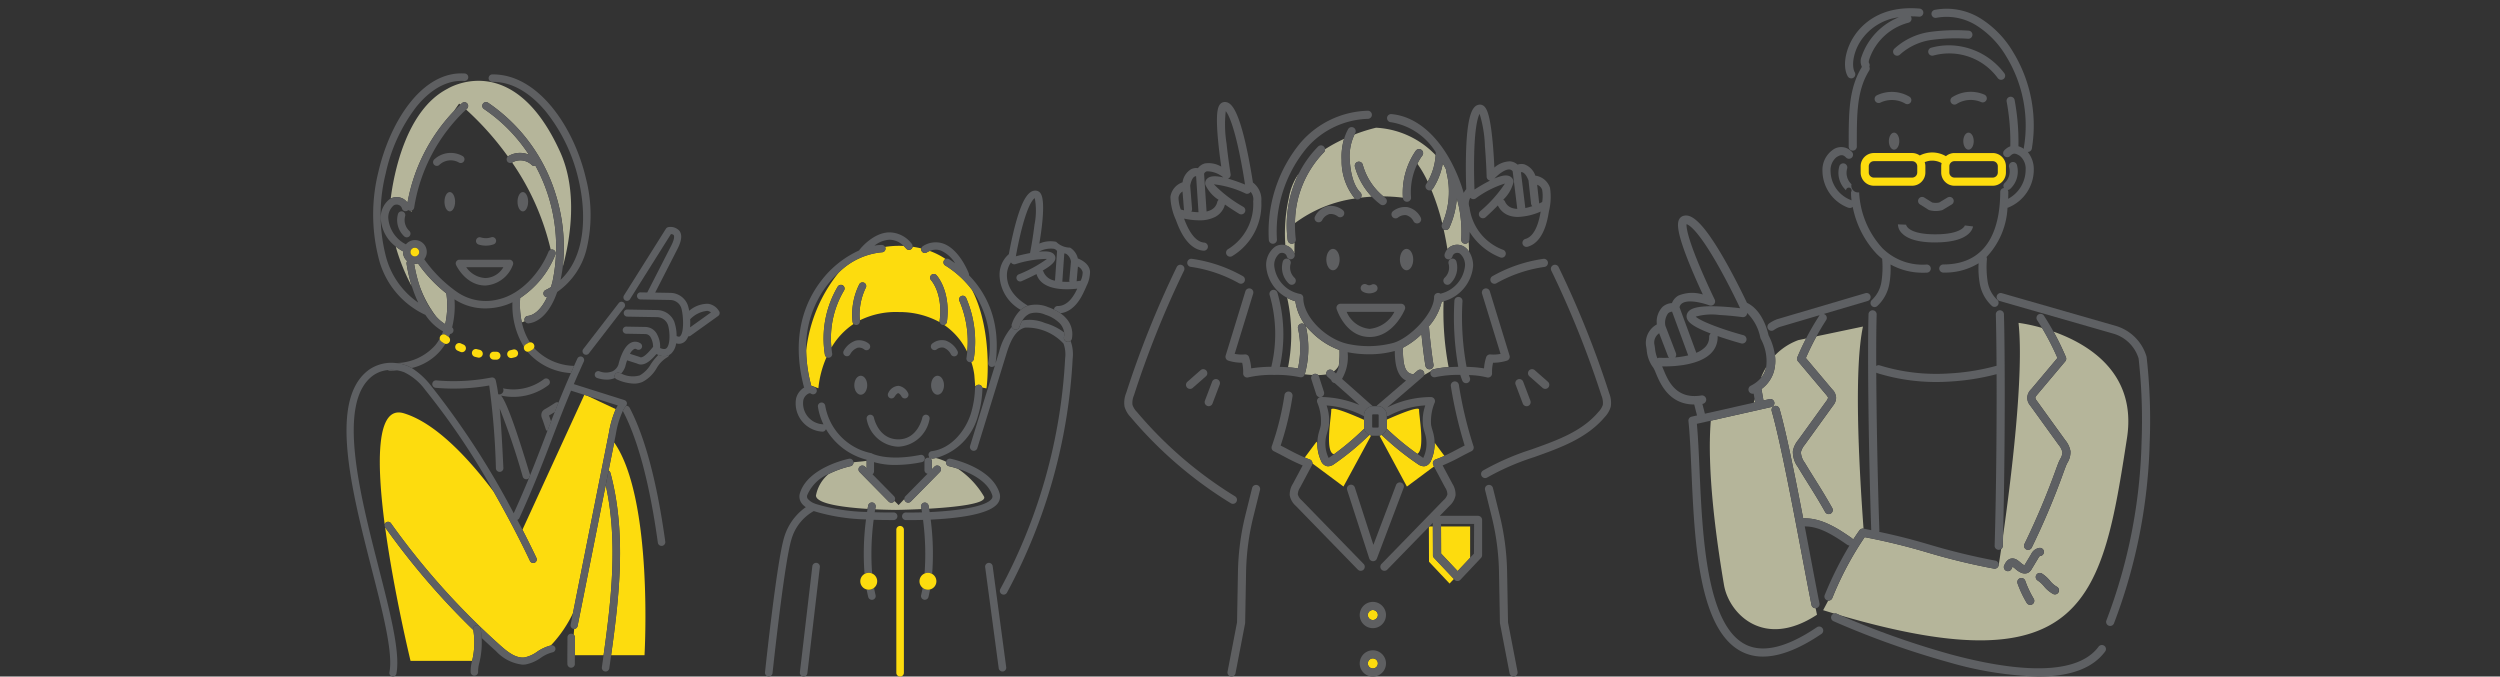 <svg xmlns="http://www.w3.org/2000/svg" xmlns:xlink="http://www.w3.org/1999/xlink" width="303" height="82" viewBox="0 0 303 82"><rect x="0" y="0" width="303" height="82" fill="#333333" stroke="none"/><defs><clipPath id="a"><rect width="218.586" height="80.999" fill="none"/></clipPath></defs><g transform="translate(23001 20322)"><rect width="303" height="82" transform="translate(-23001 -20322)" fill="none"/><g transform="translate(-22959 -20321)"><g clip-path="url(#a)"><path d="M418.157,386.51a.446.446,0,0,1-.358-.182h-.008v.077a.445.445,0,0,1,.324.427v.991l.323-.328a.459.459,0,0,1,.655.644l-3.518,3.577a.458.458,0,0,1-.785-.3l-.7.735-.494-.5a.467.467,0,0,1-.063.079.459.459,0,0,1-.649-.005l-3.518-3.577a.459.459,0,0,1,.655-.644l.2.2v-.93c-.3.079-.939.111-1.6.191a.458.458,0,0,1-.364.475,12.112,12.112,0,0,0-2.655.954,4.448,4.448,0,0,0-1.528,2.6c.029,1.025,3.479,1.447,6.259,1.62.039-.235.067-.379.074-.414a.459.459,0,0,1,.9.176c0,.008-.021.109-.051.289,1.445.068,2.53.071,2.53.071s1.343-.018,3.076-.1c-.027-.16-.044-.25-.046-.257a.459.459,0,0,1,.9-.176c.007.033.032.167.069.384,3.18-.186,7.04-.591,6.665-1.458a10.349,10.349,0,0,0-3.174-3.382,10.9,10.9,0,0,0-1.072-.3.459.459,0,0,1-.357-.542l0-.007a6.161,6.161,0,0,0-1.238-.447c-.131.027-.263.05-.4.067a.464.464,0,0,1-.057,0" transform="translate(-347.18 -331.935)" fill="#b5b59a"/><path d="M412.509,206.922a.445.445,0,0,1,.047-.781,8.729,8.729,0,0,0-1.915-.973,2.768,2.768,0,0,0-.369.183.446.446,0,0,1-.662-.491q-.5-.12-1.04-.2a.445.445,0,0,1-.78.226,4.283,4.283,0,0,0-.308-.325,11.055,11.055,0,0,0-2.255.117.442.442,0,0,1,.052.2.447.447,0,0,1-.447.447A8.549,8.549,0,0,0,399.6,207.8a18.188,18.188,0,0,0-3.934,9.444,17.412,17.412,0,0,0,.584,4.137.446.446,0,0,1,.014.1l.878.328a12.26,12.26,0,0,1,.99-3.769.443.443,0,0,1-.2-.3,12.335,12.335,0,0,1,1.547-8.232.447.447,0,1,1,.774.446,11.312,11.312,0,0,0-1.531,6.929,8.687,8.687,0,0,1,2.691-2.868.445.445,0,0,1-.131-.3,8.142,8.142,0,0,1,.836-4.54.447.447,0,0,1,.749.488,7.463,7.463,0,0,0-.7,3.91,9.887,9.887,0,0,1,4.76-1,10.155,10.155,0,0,1,4.918,1.225.447.447,0,0,1-.009-.159c.427-3.3-.988-4.877-1.048-4.942a.447.447,0,0,1,.652-.61c.072.077,1.767,1.926,1.282,5.668a.446.446,0,0,1-.341.376,8.3,8.3,0,0,1,2.8,3.269,12.5,12.5,0,0,0-.937-6.156.447.447,0,1,1,.8-.4,13.312,13.312,0,0,1,.928,7.429.446.446,0,0,1-.293.352,8,8,0,0,1,.363,1.57l.105,1.357.064.013a.455.455,0,0,1,.38-.185.446.446,0,0,1,.414.345l.5.1c.115-.445.771-7.023-1.737-11.932a11.935,11.935,0,0,0-3.261-2.975" transform="translate(-339.955 -175.752)" fill="#fddc0e"/><path d="M437.881,316.334c-.433,0-.783.516-.783,1.152s.351,1.152.783,1.152.783-.516.783-1.152-.351-1.152-.783-1.152" transform="translate(-375.557 -271.796)" fill="#5e6063"/><path d="M503.976,316.334c-.433,0-.783.516-.783,1.152s.351,1.152.783,1.152.783-.516.783-1.152-.351-1.152-.783-1.152" transform="translate(-432.346 -271.796)" fill="#5e6063"/><path d="M507.052,324.094a.456.456,0,0,0-.38.185.439.439,0,0,0-.086.242,11.826,11.826,0,0,1-.5,3.062c-.645,2.052-2.365,4.259-4.753,4.564a.447.447,0,0,0,.056.89.438.438,0,0,0,.057,0c.133-.017.265-.04.4-.067a7.2,7.2,0,0,0,5.1-5.116,12.7,12.7,0,0,0,.54-3.292.455.455,0,0,0-.427-.466" transform="translate(-430.413 -278.463)" fill="#5e6063"/><path d="M466.127,326.48a.447.447,0,0,0,.615-.144c.2-.317.361-.422.436-.423.123,0,.314.231.4.391a.447.447,0,0,0,.8-.406,1.569,1.569,0,0,0-1.154-.878,1.439,1.439,0,0,0-1.234.844.447.447,0,0,0,.144.615" transform="translate(-400.317 -279.258)" fill="#5e6063"/><path d="M503.862,286.762a1,1,0,0,1,.83-.205,1.669,1.669,0,0,1,.879.808.447.447,0,0,0,.4.247.447.447,0,0,0,.4-.645,2.591,2.591,0,0,0-1.448-1.273,1.864,1.864,0,0,0-1.562.329.447.447,0,1,0,.5.739" transform="translate(-432.321 -245.421)" fill="#5e6063"/><path d="M427.8,287.635a.443.443,0,0,0,.207.051.448.448,0,0,0,.4-.238,1.671,1.671,0,0,1,.895-.79,1,1,0,0,1,.826.222.447.447,0,0,0,.516-.73,1.867,1.867,0,0,0-1.556-.36,2.591,2.591,0,0,0-1.473,1.244.446.446,0,0,0,.189.6" transform="translate(-367.362 -245.511)" fill="#5e6063"/><path d="M447.674,350.295a4.057,4.057,0,0,0,3.791,3.361h.05A4.044,4.044,0,0,0,455.3,350.3a.447.447,0,0,0-.875-.181c-.023.109-.586,2.646-2.91,2.646h-.039c-2.363-.028-2.9-2.536-2.925-2.642a.447.447,0,0,0-.876.175" transform="translate(-384.636 -300.516)" fill="#5e6063"/><path d="M482.639,387.181v1.08a.446.446,0,0,0,.374.439l-2.675,2.72a.459.459,0,1,0,.655.644l3.518-3.577a.459.459,0,1,0-.655-.644l-.323.328v-.991a.447.447,0,0,0-.893,0" transform="translate(-412.595 -332.284)" fill="#5e6063"/><path d="M411.315,246.97a.447.447,0,0,0,.369-.513c-.039-.238-.068-.476-.092-.712a11.311,11.311,0,0,1,1.531-6.929.447.447,0,0,0-.774-.446A12.335,12.335,0,0,0,410.8,246.6a.452.452,0,0,0,.44.375.451.451,0,0,0,.073-.006" transform="translate(-352.824 -204.616)" fill="#5e6063"/><path d="M503.834,234.855a.448.448,0,0,0,.058,0,.435.435,0,0,0,.1-.013.445.445,0,0,0,.341-.376c.484-3.742-1.21-5.591-1.282-5.668a.447.447,0,0,0-.652.61c.06.066,1.475,1.646,1.048,4.942a.452.452,0,0,0,.386.5" transform="translate(-431.562 -196.467)" fill="#5e6063"/><path d="M435.957,241.117h.017a.447.447,0,0,0,.429-.464c0-.037,0-.072,0-.108a7.462,7.462,0,0,1,.7-3.91.447.447,0,0,0-.749-.488,8.14,8.14,0,0,0-.836,4.54.448.448,0,0,0,.446.43" transform="translate(-374.184 -202.725)" fill="#5e6063"/><path d="M528.587,255.544a.448.448,0,0,0,.51-.373,13.311,13.311,0,0,0-.928-7.429.447.447,0,1,0-.8.4,12.494,12.494,0,0,1,.937,6.156q-.034.363-.092.738a.447.447,0,0,0,.373.51" transform="translate(-453.078 -212.649)" fill="#5e6063"/><path d="M392.245,477.436a.459.459,0,0,0-.51.4L390.224,490.7a.459.459,0,0,0,.4.509.464.464,0,0,0,.054,0,.459.459,0,0,0,.455-.406l1.512-12.861a.459.459,0,0,0-.4-.51" transform="translate(-335.279 -410.213)" fill="#5e6063"/><path d="M550.632,477.829a.459.459,0,1,0-.91.122l1.641,12.244a.459.459,0,0,0,.454.4.45.45,0,0,0,.062,0,.459.459,0,0,0,.394-.516Z" transform="translate(-472.32 -410.211)" fill="#5e6063"/><path d="M394.954,221.327a.459.459,0,0,0-.655.644l3.518,3.577a.459.459,0,0,0,.649.005.462.462,0,0,0,.005-.649l-2.606-2.65a.445.445,0,0,0,.183-.359v-1.117a9.04,9.04,0,0,0,2.62.34,16.131,16.131,0,0,0,3.156-.337.447.447,0,1,0-.175-.876c-4.012.8-5.825-.164-5.84-.172l-.065-.037-.074-.014a7.085,7.085,0,0,1-5.539-5.758.447.447,0,0,0-.884.132,7.4,7.4,0,0,0,.677,2.152.446.446,0,0,0-.114-.018,2.545,2.545,0,0,1-2.334-2.917,1.211,1.211,0,0,1,.66-.817.262.262,0,0,1,.283.03.447.447,0,0,0,.551-.7,1.13,1.13,0,0,0-.552-.236.424.424,0,0,0,0-.055.441.441,0,0,0-.013-.1,17.407,17.407,0,0,1-.585-4.137,12.415,12.415,0,0,1,2.549-7.937,11.982,11.982,0,0,1,1.386-1.507,8.549,8.549,0,0,1,5.237-2.467.447.447,0,0,0,.447-.447.452.452,0,0,0-.447-.447,5.18,5.18,0,0,0-.9.086,3.3,3.3,0,0,1,1.811-.716,2.412,2.412,0,0,1,1.736.755,4.312,4.312,0,0,1,.308.325.447.447,0,0,0,.679-.58,3.456,3.456,0,0,0-2.747-1.393c-1.983.051-3.522,2.022-3.586,2.106a.447.447,0,0,0-.05.083,12.025,12.025,0,0,0-4.583,3.655c-1.864,2.41-3.745,6.594-2.122,12.845a.445.445,0,0,0,.047.111,2.164,2.164,0,0,0-.987,1.355,3.434,3.434,0,0,0,3.2,4h0a.446.446,0,0,0,.423-.31,8.041,8.041,0,0,0,4.925,3.71v1.047Z" transform="translate(-332.116 -165.767)" fill="#5e6063"/><path d="M483.9,388.651a10.845,10.845,0,0,1,1.072.3c1.362.451,3.6,1.443,4.165,3.215a.453.453,0,0,1-.074.449c-.731.983-4.3,1.452-7.513,1.6-.025-.165-.048-.306-.068-.424-.036-.217-.062-.35-.069-.384a.459.459,0,0,0-.9.176c0,.007.019.1.046.257.018.106.041.244.066.409-.7.019-1.358.024-1.951.015a.464.464,0,0,0-.466.452.459.459,0,0,0,.452.466c.105,0,.3,0,.564,0,.381,0,.909,0,1.528-.022a31.935,31.935,0,0,1,.183,6.5,1.024,1.024,0,0,1,.921.049,32.179,32.179,0,0,0-.177-6.581c2.951-.134,7.087-.573,8.123-1.967a1.366,1.366,0,0,0,.213-1.274c-.982-3.093-5.726-4.1-5.928-4.138a.458.458,0,0,0-.539.35l0,.007a.459.459,0,0,0,.357.542" transform="translate(-410.879 -333.15)" fill="#5e6063"/><path d="M473.728,445.64a.459.459,0,0,0-.459.459v17.337a.459.459,0,1,0,.918,0V446.1a.459.459,0,0,0-.459-.459" transform="translate(-406.635 -382.896)" fill="#fddc0e"/><path d="M447.723,499.187q.084.452.192.9a.459.459,0,0,0,.892-.219c-.07-.286-.131-.577-.185-.87a1.018,1.018,0,0,1-.9.194" transform="translate(-384.686 -428.737)" fill="#5e6063"/><path d="M373.271,393.046a.459.459,0,0,0-.538.363c-.007.035-.034.179-.074.414-.018.107-.038.234-.061.377a22.85,22.85,0,0,1-6.261-.984.456.456,0,0,0-.109-.046,1.987,1.987,0,0,1-.808-.554.453.453,0,0,1-.074-.449,4.822,4.822,0,0,1,2.582-2.562,12.1,12.1,0,0,1,2.655-.954.458.458,0,0,0,.364-.475.465.465,0,0,0-.007-.066.459.459,0,0,0-.542-.358c-.2.041-4.946,1.045-5.928,4.138a1.367,1.367,0,0,0,.212,1.274,2.06,2.06,0,0,0,.49.454,6.811,6.811,0,0,0-2.636,3.7c-.884,2.925-2.251,15.774-2.309,16.319a.459.459,0,0,0,.408.5l.049,0a.459.459,0,0,0,.456-.411c.014-.133,1.416-13.307,2.275-16.15a5.727,5.727,0,0,1,2.72-3.483,23.394,23.394,0,0,0,6.334,1.01,32.2,32.2,0,0,0-.179,6.6,1.024,1.024,0,0,1,.921-.049,31.938,31.938,0,0,1,.184-6.508c.764.026,1.415.032,1.863.032.265,0,.459,0,.564,0a.459.459,0,0,0,.452-.466.454.454,0,0,0-.466-.452c-.688.01-1.469,0-2.287-.026.022-.144.042-.268.059-.367.03-.18.05-.281.051-.289a.459.459,0,0,0-.363-.538" transform="translate(-309.508 -333.15)" fill="#5e6063"/><path d="M494.722,498.992c-.054.294-.115.585-.185.87a.459.459,0,1,0,.892.219q.108-.442.192-.9a1.017,1.017,0,0,1-.9-.194" transform="translate(-424.897 -428.736)" fill="#5e6063"/><path d="M442.752,486.134a1.024,1.024,0,1,0,.509-.135,1.027,1.027,0,0,0-.509.135" transform="translate(-379.968 -417.573)" fill="#fddc0e"/><path d="M493.815,486.085a1.024,1.024,0,1,0,.412-.086,1.028,1.028,0,0,0-.412.086" transform="translate(-423.759 -417.573)" fill="#fddc0e"/><path d="M572.708,168.444a3.831,3.831,0,0,0,.384-1.686c-.092-.917-1.02-1.389-1.48-1.568a2.057,2.057,0,0,0-.936-1.308,2.423,2.423,0,0,1-1.692-.706,3.36,3.36,0,0,0-2.036.214c.316-1.86.779-5.246.133-6.109a.735.735,0,0,0-.524-.308c-.941-.092-1.71,1.148-2.493,4.028-.422,1.551-.716,3.132-.812,3.67a3.282,3.282,0,0,0-1.127,2.554,4.965,4.965,0,0,0,2.568,4.2,2.549,2.549,0,0,1,.757-.469c.03-.012.061-.021.091-.032a.443.443,0,0,0-.089-.074c-2.138-1.3-2.442-2.825-2.433-3.615a2.68,2.68,0,0,1,.495-1.568.448.448,0,0,0,.518.221,13.283,13.283,0,0,1,3.843-.641,15.865,15.865,0,0,1-3.414,1.87.447.447,0,1,0,.354.82c.037-.016.887-.384,1.794-.855,0,.008,0,.015,0,.023.47,1.493,2.227,1.821,3.681,1.821a11.226,11.226,0,0,0,1.252-.074c-.3.655-1.031,2.107-2.363,2.107h-.01a.446.446,0,0,0-.445.426,5.291,5.291,0,0,1,.778.448c1.748-.207,2.6-2.062,2.892-2.7l.052-.111c.093-.194.173-.377.246-.553,0-.009.008-.018.012-.028m-.505-1.6a2.533,2.533,0,0,1-.236,1.046c-.148.025-.316.049-.5.071a.443.443,0,0,0,.011-.06l.149-1.723a1,1,0,0,1,.572.665m-5.8-8.957a8.418,8.418,0,0,1-.038,3.232c-.176,1.511-.444,2.935-.447,2.95l-.09.475c-.692.131-1.342.294-1.716.392.062-.357.365-2.052.815-3.71.727-2.673,1.288-3.226,1.475-3.339m1.064,8.946a.441.441,0,0,0-.1-.169c1.212-.7,1.456-1.1,1.519-1.386a.647.647,0,0,0-.156-.587c-.215-.236-.614-.442-1.838-.311a3.068,3.068,0,0,1,1.838-.352.666.666,0,0,1,.375.273l-.25,3.582a1.745,1.745,0,0,1-1.388-1.05m2.275,1.181.24-3.429a.663.663,0,0,1,.276.083,1.36,1.36,0,0,1,.531.9l-.2,2.258a.444.444,0,0,0,.031.2,8.406,8.406,0,0,1-.882-.012" transform="translate(-482.98 -134.868)" fill="#5e6063"/><path d="M512.311,213.519a.492.492,0,0,1-.362-.594,1.46,1.46,0,0,0,.024-.535,6.875,6.875,0,0,0-2.332-1.149,4.832,4.832,0,0,0-2.618-.329c-.04.01-.08.021-.119.032a3.991,3.991,0,0,0-.354.767.49.49,0,0,1-.927.006,7.287,7.287,0,0,0-1.525,2.977l-.441,1.429c.683-5.186-1.183-8.576-3.224-10.671a.442.442,0,0,0-.023-.22c-.045-.12-1.136-2.934-3.107-3.621a2.816,2.816,0,0,0-2.451.314.447.447,0,0,0,.457.768,2.778,2.778,0,0,1,.369-.183,1.815,1.815,0,0,1,1.33-.055A3.846,3.846,0,0,1,498.751,204c-.252-.183-.5-.346-.728-.492a.447.447,0,0,0-.475.757,11.936,11.936,0,0,1,3.261,2.975,11.633,11.633,0,0,1,1.957,8.825.447.447,0,0,0,.383.5.441.441,0,0,0,.06,0,.446.446,0,0,0,.377-.21l-3.02,9.788a.459.459,0,0,0,.877.271l3.534-11.455c.431-1.4,1.037-2.866,2.26-3.159a6.1,6.1,0,0,1,4.651,1.932,3.745,3.745,0,0,1,.2,1.787,66.065,66.065,0,0,1-7.858,27.964.459.459,0,1,0,.807.438A66.988,66.988,0,0,0,513,215.571a4.656,4.656,0,0,0-.252-2.159.491.491,0,0,1-.32.121.5.5,0,0,1-.117-.014" transform="translate(-424.993 -173.093)" fill="#5e6063"/><path d="M576.879,255.355a3.763,3.763,0,0,0-2.452-.16c-.03.011-.061.02-.091.032a2.548,2.548,0,0,0-.757.469,4.1,4.1,0,0,0-1.086,1.742.5.5,0,0,0,.305.625.493.493,0,0,0,.625-.306,3.99,3.99,0,0,1,.354-.767,1.973,1.973,0,0,1,.918-.848,2.671,2.671,0,0,1,1.857.141,4.208,4.208,0,0,1,1.746,1.034,2.079,2.079,0,0,1,.548,1.118,1.458,1.458,0,0,1-.024.535.492.492,0,0,0,.956.232,2.86,2.86,0,0,0-.757-2.553,3.92,3.92,0,0,0-.629-.546,5.291,5.291,0,0,0-.778-.448,7.425,7.425,0,0,0-.737-.3" transform="translate(-491.866 -219.139)" fill="#5e5f61"/><path d="M947.067,169.126l-.04,0a.492.492,0,0,1-.451-.53,15.221,15.221,0,0,0-.536-4.972,10.488,10.488,0,0,1-.9,3.543.471.471,0,0,1-.7.221c.165.732.317,1.515.452,2.358l.029,0a1.571,1.571,0,0,1,.572-.383,1.6,1.6,0,0,1,1.425.124,1.994,1.994,0,0,1,.562.541l.034,0s.007-.426-.042-1.134a.49.49,0,0,1-.412.228" transform="translate(-811.472 -140.585)" fill="#b5b59a"/><path d="M819.969,114.07a12.4,12.4,0,0,0-3.5,8.573,15.956,15.956,0,0,1,7.267-2.972.492.492,0,0,1-.044-.036,7.191,7.191,0,0,1-1.573-4.589,7.665,7.665,0,0,1,.292-2.6,18.25,18.25,0,0,0-2.3,1.25.49.49,0,0,1-.141.379" transform="translate(-701.514 -96.61)" fill="#b5b59a"/><path d="M863.521,106.739c.055,1.049.294,2.956,1.285,3.943a.491.491,0,0,1,.054.631q.642-.081,1.331-.122a8.566,8.566,0,0,1-2.041-3.615.492.492,0,1,1,.949-.26,7.577,7.577,0,0,0,2.5,3.842,21.936,21.936,0,0,1,2.366.154,8.94,8.94,0,0,1,1.57-5.7.492.492,0,0,1,.775.607,5.291,5.291,0,0,0-.589.988,13.841,13.841,0,0,1,1.249,2.159,7.326,7.326,0,0,0,.96-3.205,10.739,10.739,0,0,0-7.219-3.327,20.293,20.293,0,0,0-2.613.821,6.192,6.192,0,0,0-.576,3.084" transform="translate(-741.932 -88.355)" fill="#b5b59a"/><path d="M808.8,151.915l.02.007.015-1.313a.487.487,0,0,1-.282.134.477.477,0,0,1-.056,0,.492.492,0,0,1-.488-.436,14.069,14.069,0,0,1,1.354-8.079,7.2,7.2,0,0,0-1.212,2.931,19.776,19.776,0,0,0-.427,5.765,1.666,1.666,0,0,1,.174.056,1.536,1.536,0,0,1,.9.932" transform="translate(-693.939 -122.206)" fill="#b5b59a"/><path d="M935.69,134.752a.491.491,0,0,1-.01-.207q-.142-.289-.295-.57c-.037-.052-.076-.1-.114-.154a8.3,8.3,0,0,1-1.187,3.014.488.488,0,0,1-.186.169,28.123,28.123,0,0,1,1.318,4.068,9.66,9.66,0,0,0,.474-6.32" transform="translate(-802.409 -114.98)" fill="#b5b59a"/><path d="M814.554,258.2a.492.492,0,0,1,.695-.041l.107.1a2.206,2.206,0,0,0,.614-.705,10.806,10.806,0,0,0,.089-1.895,9.1,9.1,0,0,1-3.4-2.19,6.307,6.307,0,0,1-1.952-3.723,4.515,4.515,0,0,1-.987-.406,20.311,20.311,0,0,1,.1,8.408c.452.034.865.081,1.208.141a11.174,11.174,0,0,0,.011-4.827.492.492,0,0,1,.953-.248,11.844,11.844,0,0,1-.136,5.788h0c.3.034.609.062.921.078a.486.486,0,0,1,.191-.118.491.491,0,0,1,.507.131,6.3,6.3,0,0,0,.971-.084.489.489,0,0,1,.116-.4" transform="translate(-695.713 -214.233)" fill="#b5b59a"/><path d="M912.486,255.3c.057.993.392,3.853.546,4.63a.492.492,0,0,1-.387.579.5.5,0,0,1-.1.009.492.492,0,0,1-.482-.4c-.127-.64-.361-2.54-.487-3.845a9.667,9.667,0,0,1-2.255,1.64c.006,2,.224,3.1,1.213,3.191a.52.52,0,0,1,.062.012l.508-.436a.491.491,0,0,1,.781.54l.841-.48a.489.489,0,0,1,.289-.223,10.063,10.063,0,0,1,1.852-.259,36.081,36.081,0,0,1-.607-7.983q-.115.03-.229.053a6.935,6.935,0,0,1-1.547,2.968" transform="translate(-781.296 -216.76)" fill="#b5b59a"/><path d="M899.262,344.842c.029-.509-2.682.648-3.914,1.2v.862a1.1,1.1,0,0,1-.021.214,32.447,32.447,0,0,0,3.71,3.069c.985-.471.188-4.7.225-5.344" transform="translate(-769.268 -296.182)" fill="#fddc0e"/><path d="M895.639,370.945l0,0s0-.007,0-.01a.482.482,0,0,1-.026-.058s0-.008,0-.012a.5.5,0,0,1-.013-.052c0-.015-.007-.029-.008-.044s0-.033,0-.049,0-.032,0-.047,0-.03.007-.046a.48.48,0,0,1,.01-.048c0-.015.01-.029.016-.044s.011-.03.018-.044.016-.027.024-.041.016-.027.026-.039.021-.023.031-.034.022-.024.035-.035.024-.018.036-.027a.456.456,0,0,1,.044-.03l.01-.007c.011-.006.023-.009.034-.014s.022-.012.034-.016c.378-.133.729-.278,1.066-.431l-1.182-1.592a5.027,5.027,0,0,1-.445,2.177,1.094,1.094,0,0,1-.629.638.84.84,0,0,1-.253.039,1.3,1.3,0,0,1-.715-.268,33.165,33.165,0,0,1-4.384-3.535,1.077,1.077,0,0,1-.264.083l3.327,6.177,3.286-2.446-.075-.141h0" transform="translate(-763.92 -315.563)" fill="#fddc0e"/><path d="M846.008,344.843c.037.658-.786,5.013.273,5.367a.58.58,0,0,0,.076.017,33.08,33.08,0,0,0,3.532-2.982l.122-.113a1.084,1.084,0,0,1-.024-.228v-.833c-1.2-.538-4.008-1.745-3.978-1.228" transform="translate(-726.662 -296.182)" fill="#fddc0e"/><path d="M832.626,367.382a32.289,32.289,0,0,1-4.2,3.461,1.3,1.3,0,0,1-.715.268.839.839,0,0,1-.253-.039,1.093,1.093,0,0,1-.629-.638,5.025,5.025,0,0,1-.445-2.146l-.094-.154-1.421,1.914c.195.08.394.158.6.232.012,0,.022.011.034.016s.023.008.034.014l.01.007a.463.463,0,0,1,.045.03c.012.009.025.017.036.027a.463.463,0,0,1,.035.035c.011.011.022.022.031.034s.017.026.026.039.017.026.024.041.012.029.018.044a.457.457,0,0,1,.016.043c0,.016.007.032.01.047s.006.03.007.045,0,.031,0,.047,0,.01,0,.015l3.764,2.8,3.354-6.184a1.072,1.072,0,0,1-.215-.071Z" transform="translate(-708.731 -315.597)" fill="#fddc0e"/><path d="M932.212,449.556l-.013-3.487h-.414l-.074.076.015,4.2,2.49,2.645.525-.557-2.4-2.545a.492.492,0,0,1-.134-.336" transform="translate(-800.531 -383.264)" fill="#fddc0e"/><path d="M942.169,446.069l.012,3.289,2,2.123,1.513-1.607v-3.805Z" transform="translate(-809.515 -383.264)" fill="#fddc0e"/><path d="M798.2,229.773a1.094,1.094,0,0,0,.629.638.839.839,0,0,0,.253.039,1.3,1.3,0,0,0,.715-.268,32.286,32.286,0,0,0,4.2-3.461l.074-.069a1.094,1.094,0,0,1-.621-.766l-.122.113a33.089,33.089,0,0,1-3.531,2.982c-.176.126-.36.255-.555.388-.048.033-.084.055-.11.069-.01-.018-.022-.042-.036-.073a4.039,4.039,0,0,1-.249-2.6c.034-.14.075-.28.119-.428a6.586,6.586,0,0,0,.183-.72,5.547,5.547,0,0,0-.264-2.541,11.566,11.566,0,0,1,4.542,1.314v-.136a1.091,1.091,0,0,1,1.044-1.088.5.5,0,0,0-.06-.065l-3.656-3.245a5.293,5.293,0,0,0,.68-3.231,13.284,13.284,0,0,0,2.585.25,11.729,11.729,0,0,0,3.128-.4c.017,1.384.183,3.012,1.364,3.585l-3.461,2.97a.487.487,0,0,0-.106.132h.147a1.092,1.092,0,0,1,1.091,1.091v.122a.486.486,0,0,0,.254-.056,10.734,10.734,0,0,1,4.41-1.248,5.55,5.55,0,0,0-.265,2.544,6.558,6.558,0,0,0,.183.72c.044.148.085.288.119.428a4.04,4.04,0,0,1-.249,2.6c-.014.03-.026.054-.036.072-.026-.015-.062-.037-.11-.069-.218-.149-.422-.291-.617-.428a32.452,32.452,0,0,1-3.71-3.069,1.094,1.094,0,0,1-.612.775,33.149,33.149,0,0,0,4.384,3.535,1.3,1.3,0,0,0,.715.268.841.841,0,0,0,.254-.039,1.1,1.1,0,0,0,.629-.638,5.039,5.039,0,0,0,.31-3.235c-.04-.165-.087-.324-.132-.478a5.754,5.754,0,0,1-.157-.613,5.851,5.851,0,0,1,.446-2.739.492.492,0,0,0-.467-.646h-.007a11.89,11.89,0,0,0-5.3,1.264l4.333-3.719a.5.5,0,0,0,.053-.694.492.492,0,0,0-.694-.053l-.508.436a.491.491,0,0,0-.062-.012c-.989-.095-1.207-1.195-1.213-3.191a9.677,9.677,0,0,0,2.255-1.64c.126,1.305.36,3.2.487,3.845a.492.492,0,1,0,.966-.192c-.154-.777-.489-3.636-.546-4.63a6.934,6.934,0,0,0,1.547-2.968c.076-.015.153-.032.229-.053a4.871,4.871,0,0,0,3.574-4.3,3.184,3.184,0,0,0-.526-1.779,1.989,1.989,0,0,0-.562-.541,1.6,1.6,0,0,0-1.425-.124,1.57,1.57,0,0,0-.572.384,1.523,1.523,0,0,0-.366.648.492.492,0,1,0,.949.259.558.558,0,0,1,.345-.374.618.618,0,0,1,.544.04,1.8,1.8,0,0,1,.628,1.491,3.872,3.872,0,0,1-2.973,3.374.491.491,0,0,0-.774.4c0,1.975-2.891,4.955-4.927,5.563a11.793,11.793,0,0,1-5.514.128c-2.75-.6-5.431-3.358-5.411-5.578,0,0,0-.009,0-.014a.449.449,0,0,0,0-.052c0-.015,0-.031-.007-.045s-.009-.031-.014-.047-.01-.03-.016-.045-.014-.027-.022-.041-.016-.028-.025-.042-.019-.024-.029-.036a.461.461,0,0,0-.031-.035c-.011-.011-.024-.021-.037-.031s-.024-.02-.037-.028-.027-.016-.042-.023a.446.446,0,0,0-.044-.021.457.457,0,0,0-.044-.014.506.506,0,0,0-.05-.013l-.014,0a3.869,3.869,0,0,1-3.11-3.4,1.8,1.8,0,0,1,.628-1.491.618.618,0,0,1,.544-.04.558.558,0,0,1,.345.374.492.492,0,1,0,.95-.259c-.009-.034-.022-.067-.034-.1a1.536,1.536,0,0,0-.9-.931,1.642,1.642,0,0,0-.174-.057,1.589,1.589,0,0,0-1.251.181,2.756,2.756,0,0,0-1.089,2.32,4.72,4.72,0,0,0,2.558,3.883,4.518,4.518,0,0,0,.987.406,6.308,6.308,0,0,0,1.952,3.723,9.1,9.1,0,0,0,3.4,2.19,10.8,10.8,0,0,1-.089,1.895,2.166,2.166,0,0,1-.341.947l-.272-.242-.107-.1a.492.492,0,0,0-.654.736l.45.4a.479.479,0,0,0,.015.056.491.491,0,0,0,.4.314l3,2.659a12.555,12.555,0,0,0-4.637-.968.492.492,0,0,0-.475.646,5.853,5.853,0,0,1,.446,2.739,5.755,5.755,0,0,1-.158.613c-.045.154-.092.313-.132.478a5.046,5.046,0,0,0,.31,3.235" transform="translate(-680.102 -174.936)" fill="#5e5f61"/><path d="M879.768,518.007a.607.607,0,1,0,.607.607.608.608,0,0,0-.607-.607" transform="translate(-755.379 -445.074)" fill="#fddc0e"/><path d="M873.762,511.015a1.592,1.592,0,1,0,1.592,1.592,1.594,1.594,0,0,0-1.592-1.592m0,2.2a.607.607,0,1,1,.607-.607.608.608,0,0,1-.607.607" transform="translate(-749.372 -439.066)" fill="#5e5f61"/><path d="M879.768,559.677a.607.607,0,1,0,.607.607.608.608,0,0,0-.607-.607" transform="translate(-755.379 -480.877)" fill="#fddc0e"/><path d="M873.762,552.686a1.592,1.592,0,1,0,1.592,1.592,1.593,1.593,0,0,0-1.592-1.592m0,2.2a.607.607,0,1,1,.607-.607.608.608,0,0,1-.607.607" transform="translate(-749.372 -474.87)" fill="#5e5f61"/><path d="M901.951,337.506H897.3l1.16-1.193a2.3,2.3,0,0,0,.748-1.279,2.4,2.4,0,0,0-.38-1.415l-1.186-2.222a22.83,22.83,0,0,0,2.219-1.067c.4-.214.824-.435,1.275-.654a.492.492,0,0,0,.247-.611,48.581,48.581,0,0,1-1.773-7.437.492.492,0,1,0-.972.156,51.912,51.912,0,0,0,1.675,7.2c-.317.16-.618.319-.912.474-.518.273-1.019.537-1.555.78-.337.153-.688.3-1.066.431-.012,0-.022.011-.033.016s-.023.008-.035.014l-.01.007a.476.476,0,0,0-.045.03c-.012.009-.025.017-.036.027a.45.45,0,0,0-.035.035.459.459,0,0,0-.031.034c-.01.012-.018.026-.026.039s-.017.026-.024.041a.445.445,0,0,0-.018.044c-.006.015-.012.029-.016.044s-.007.032-.01.048-.006.03-.007.045,0,.032,0,.047,0,.033,0,.049.005.029.009.044a.456.456,0,0,0,.013.052s0,.008,0,.012a.489.489,0,0,0,.026.058s0,.007,0,.01l0,0h0l.075.141,1.372,2.57a1.553,1.553,0,0,1,.271.828,1.454,1.454,0,0,1-.477.716l-7.5,7.707a.492.492,0,1,0,.705.686l5.011-5.151.074-.076.412-.424v.424l.013,3.487a.492.492,0,0,0,.134.336l2.4,2.545.094.1a.492.492,0,0,0,.717,0l2.49-2.645a.492.492,0,0,0,.134-.337V338a.492.492,0,0,0-.492-.492m-.494,4.576-.485.515L899.46,344.2l-2-2.123-.012-3.289v-.3h4.011Z" transform="translate(-764.796 -275.988)" fill="#5e5f61"/><path d="M864.376,417.782a.493.493,0,0,0,.46-.318l3.238-8.555a.492.492,0,1,0-.92-.348l-2.741,7.242-2.24-6.931a.492.492,0,1,0-.936.3l2.671,8.267a.492.492,0,0,0,.456.341h.012" transform="translate(-739.958 -350.764)" fill="#5e5f61"/><path d="M830.669,314.706a.5.5,0,0,0-.317.62l.594,1.84a.492.492,0,1,0,.937-.3l-.594-1.84a.5.5,0,0,0-.62-.317" transform="translate(-713.422 -270.376)" fill="#5e5f61"/><path d="M801.207,338.582c0-.015,0-.03-.007-.045a.478.478,0,0,0-.01-.047.456.456,0,0,0-.016-.043.446.446,0,0,0-.018-.044.461.461,0,0,0-.024-.041c-.008-.013-.016-.027-.026-.039s-.02-.023-.031-.034a.48.48,0,0,0-.035-.035c-.011-.01-.024-.018-.036-.027a.526.526,0,0,0-.044-.03l-.01-.007c-.011-.006-.023-.009-.034-.014s-.022-.012-.034-.016c-.209-.074-.408-.151-.6-.232-.717-.3-1.354-.63-2.018-.98-.293-.155-.593-.313-.91-.473a35.511,35.511,0,0,0,1.439-5.975.492.492,0,1,0-.972-.156,33.7,33.7,0,0,1-1.539,6.21.492.492,0,0,0,.247.611c.451.219.87.44,1.275.654a22.861,22.861,0,0,0,2.219,1.067l-1.186,2.222a2.4,2.4,0,0,0-.38,1.415,2.3,2.3,0,0,0,.748,1.279l7.5,7.707a.492.492,0,1,0,.706-.686l-7.5-7.707a1.456,1.456,0,0,1-.477-.716,1.555,1.555,0,0,1,.272-.828l1.447-2.711h0l0,0,0-.009a.48.48,0,0,0,.026-.059s0-.008,0-.012a.484.484,0,0,0,.013-.052c0-.015.007-.029.008-.044s0-.023,0-.034,0-.01,0-.015,0-.032,0-.047" transform="translate(-684.14 -283.475)" fill="#5e5f61"/><path d="M982.761,426.973l-.111-6.122a30.96,30.96,0,0,0-.905-6.888l-.812-3.271a.492.492,0,1,0-.955.237l.812,3.271a29.968,29.968,0,0,1,.877,6.669l.112,6.164a.487.487,0,0,0,.009.084l1.16,6.025a.492.492,0,0,0,.967-.186Z" transform="translate(-841.989 -352.548)" fill="#5e5f61"/><path d="M761.937,410.334a.491.491,0,0,0-.6.359l-.812,3.271a30.957,30.957,0,0,0-.905,6.888l-.111,6.122-1.151,5.984a.492.492,0,1,0,.967.186l1.159-6.025a.493.493,0,0,0,.009-.084l.112-6.164a29.97,29.97,0,0,1,.876-6.668l.812-3.271a.492.492,0,0,0-.359-.6" transform="translate(-651.58 -352.548)" fill="#5e5f61"/><path d="M.006,0,0,0Z" transform="translate(128.709 37.074)" fill="#ffc"/><path d="M944.287,218.49a.492.492,0,0,0,.7.033,2.678,2.678,0,0,0,.751-2.7.492.492,0,0,0-.943.281,1.7,1.7,0,0,1-.47,1.688.492.492,0,0,0-.033.7" transform="translate(-811.226 -185.136)" fill="#5e5f61"/><path d="M806.288,216.108a.492.492,0,0,0-.943-.281,2.678,2.678,0,0,0,.751,2.7.492.492,0,0,0,.662-.728,1.7,1.7,0,0,1-.47-1.688" transform="translate(-691.866 -185.137)" fill="#5e5f61"/><path d="M873.25,238.3a1.576,1.576,0,0,0,1.532.028.492.492,0,1,0-.456-.872.585.585,0,0,1-.591-.013.492.492,0,0,0-.484.857" transform="translate(-750.086 -203.956)" fill="#5e5f61"/><path d="M845.034,208.4c0-.72-.361-1.3-.807-1.3s-.807.584-.807,1.3.361,1.3.807,1.3.807-.584.807-1.3" transform="translate(-724.67 -177.94)" fill="#5e5f61"/><path d="M907.568,207.1c-.446,0-.807.584-.807,1.3s.361,1.3.807,1.3.807-.584.807-1.3-.361-1.3-.807-1.3" transform="translate(-779.093 -177.94)" fill="#5e5f61"/><path d="M836.1,171.334a.492.492,0,0,0,.624-.761,2.382,2.382,0,0,0-1.758-.492,2.348,2.348,0,0,0-1.592,1.229.492.492,0,0,0,.844.507,1.432,1.432,0,0,1,.909-.765,1.387,1.387,0,0,1,.973.282" transform="translate(-715.978 -146.112)" fill="#5e5f61"/><path d="M901.435,171.033a2.381,2.381,0,0,0-1.758.492.492.492,0,0,0,.627.759,1.4,1.4,0,0,1,.965-.281,1.426,1.426,0,0,1,.915.766.492.492,0,0,0,.844-.507,2.348,2.348,0,0,0-1.592-1.229" transform="translate(-772.853 -146.929)" fill="#5e5f61"/><path d="M859.986,254.383H852.64a.492.492,0,0,0-.469.642c.044.138,1.112,3.385,4,3.385,2.861,0,4.212-3.211,4.268-3.348a.492.492,0,0,0-.455-.679m-3.812,3.042a3.339,3.339,0,0,1-2.785-2.058h5.781a3.792,3.792,0,0,1-3,2.058" transform="translate(-732.169 -218.567)" fill="#5e5f61"/><path d="M794.2,104.325l.04,0a.492.492,0,0,0,.451-.53,15.86,15.86,0,0,1,3.591-11.053,10.207,10.207,0,0,1,7.449-3.554.492.492,0,0,0-.045-.983,11.158,11.158,0,0,0-8.142,3.886,16.908,16.908,0,0,0-3.834,11.783.492.492,0,0,0,.49.453" transform="translate(-681.927 -75.784)" fill="#5e5f61"/><path d="M809.555,129.526a.492.492,0,0,0,.488.436.481.481,0,0,0,.057,0,.5.5,0,0,0,.433-.545,14.828,14.828,0,0,1-.1-1.96,12.4,12.4,0,0,1,3.5-8.573.492.492,0,0,0-.7-.7,12.855,12.855,0,0,0-2.333,3.262,14.07,14.07,0,0,0-1.354,8.079" transform="translate(-695.482 -101.421)" fill="#5e5f61"/><path d="M909.592,127.61a.5.5,0,0,0,.069,0,.492.492,0,0,0,.419-.556,7.862,7.862,0,0,1,.772-4.036,5.31,5.31,0,0,1,.589-.988.492.492,0,1,0-.775-.607,8.939,8.939,0,0,0-1.57,5.7c0,.023.005.045.008.068a.492.492,0,0,0,.487.424" transform="translate(-781.065 -104.161)" fill="#5e5f61"/><path d="M900.4,92.569a.492.492,0,0,0,.826.536,8.3,8.3,0,0,0,1.187-3.014l.007-.04q.054.1.107.194.152.281.295.57a.491.491,0,0,0,.01.207,9.66,9.66,0,0,1-.474,6.32c-.012.028-.023.056-.035.083a.49.49,0,0,0,.2.626.443.443,0,0,0,.044.025.492.492,0,0,0,.651-.246,10.49,10.49,0,0,0,.9-3.543,15.211,15.211,0,0,1,.536,4.972.492.492,0,0,0,.451.53l.04,0a.5.5,0,0,0,.49-.453c.025-.315.035-.641.035-.972a7.717,7.717,0,0,0,3.7,3.078.492.492,0,1,0,.382-.907,6.317,6.317,0,0,1-4.083-5.059.444.444,0,0,0-.041-.167,1.393,1.393,0,0,1,.125-1.088.491.491,0,0,0,.644.083,11.878,11.878,0,0,1,3.555-1.811,15.614,15.614,0,0,1-3,3.353.492.492,0,1,0,.66.73c.373-.337.926-.854,1.478-1.427a2.365,2.365,0,0,0,1.438,1.248,3.292,3.292,0,0,0,1.008.145,7.466,7.466,0,0,0,2.742-.649c-.134.783-.529,2.952-1.848,3.314a.492.492,0,0,0,.261.949c1.95-.536,2.414-3.253,2.566-4.145.01-.059.019-.11.026-.152a7.278,7.278,0,0,0,.131-2.845,2.167,2.167,0,0,0-1.78-1.476,2.189,2.189,0,0,0-1.321-1.367,1.41,1.41,0,0,0-.837.032,1.488,1.488,0,0,0-.928-.4,2.96,2.96,0,0,0-1.879.754c-.033-.721-.089-1.721-.177-2.741-.31-3.605-.725-4.4-1.09-4.708a.732.732,0,0,0-.584-.172c-.685.1-1.408.842-1.573,5.515-.072,2.045-.008,4.092.016,4.715a3.579,3.579,0,0,0-.311.464,19.475,19.475,0,0,0-1.528-3.777c-1.866-3.474-4.434-5.526-7.231-5.776a.492.492,0,0,0-.088.98,7.837,7.837,0,0,1,5.463,3.646.528.528,0,0,0-.007.06c0,.1-.006.2-.011.3a7.328,7.328,0,0,1-.961,3.205c-.06.1-.122.208-.187.308m14.063.7a4.485,4.485,0,0,1,0,1.459c-.108.054-.233.114-.37.175a.5.5,0,0,0,0-.083l-.239-2.189a1,1,0,0,1,.612.638m-2.408-2.148c.153.042.451.227.748.984l.308,2.822a.488.488,0,0,0,.15.3,7.284,7.284,0,0,1-.842.232l-.534-4.346a.408.408,0,0,1,.169.007m-1.571-.34a.526.526,0,0,1,.4.222l.559,4.554a2.224,2.224,0,0,1-.611-.1,1.406,1.406,0,0,1-.878-.789.488.488,0,0,0-.214-.224,4.3,4.3,0,0,0,1.243-2.124.771.771,0,0,0-.26-.585c-.391-.341-1.027-.3-2.051.146.447-.478,1.269-1.134,1.816-1.1m-4.264-2.06c.1-3.274.464-4.338.654-4.675a14.753,14.753,0,0,1,.642,3.906c.16,1.886.211,3.688.211,3.706a.485.485,0,0,0,.416.471c-.126.063-.255.13-.391.2-.593.319-1.147.661-1.5.89-.017-.43-.09-2.438-.027-4.5" transform="translate(-769.551 -71.249)" fill="#5e5f61"/><path d="M856.531,106.363a7.193,7.193,0,0,0,1.573,4.589.492.492,0,0,0,.7,0,.5.5,0,0,0,0-.7c-.99-.987-1.23-2.894-1.285-3.943a6.19,6.19,0,0,1,.576-3.084c.027-.054.052-.11.081-.163a.492.492,0,0,0-.864-.473,6.078,6.078,0,0,0-.483,1.167,7.661,7.661,0,0,0-.293,2.6" transform="translate(-735.925 -87.928)" fill="#5e5f61"/><path d="M871.021,137.264a.492.492,0,1,0,.593-.786q-.115-.087-.226-.178a7.578,7.578,0,0,1-2.5-3.842.492.492,0,1,0-.949.26,8.567,8.567,0,0,0,2.041,3.615,8.456,8.456,0,0,0,1.041.931" transform="translate(-745.722 -113.497)" fill="#5e5f61"/><path d="M992.156,236.344a118,118,0,0,0-6.126-15.267.492.492,0,1,0-.886.43,117.01,117.01,0,0,1,6.075,15.139,2.284,2.284,0,0,1,.173,1.13,2.231,2.231,0,0,1-.53.856c-2,2.373-4.971,3.431-8.116,4.551a31.223,31.223,0,0,0-5.878,2.559.492.492,0,1,0,.515.839,30.507,30.507,0,0,1,5.693-2.47c3.13-1.115,6.366-2.268,8.539-4.844a3.037,3.037,0,0,0,.738-1.274,3.132,3.132,0,0,0-.2-1.648" transform="translate(-839.127 -189.712)" fill="#5e5f61"/><path d="M991.6,216.117a.492.492,0,0,0-.557-.418,17.511,17.511,0,0,0-6.17,2.1.492.492,0,1,0,.484.857,16.533,16.533,0,0,1,5.824-1.979.492.492,0,0,0,.418-.556" transform="translate(-845.992 -185.325)" fill="#5e5f61"/><path d="M933.075,251.156a.491.491,0,0,0,.555.725,13.287,13.287,0,0,1,3-.273c.075.248.156.482.245.7a.492.492,0,1,0,.91-.375c-.04-.1-.078-.2-.114-.3a9.717,9.717,0,0,1,2.17.275.492.492,0,0,0,.639-.49,4.738,4.738,0,0,1,.123-1.283,5.466,5.466,0,0,0,1.678-.253.492.492,0,0,0,.32-.613l-2.393-7.795a.492.492,0,1,0-.941.289l2.242,7.3a4.338,4.338,0,0,1-1.231.067.494.494,0,0,0-.513.34,5.717,5.717,0,0,0-.26,1.348,15.179,15.179,0,0,0-2.114-.183,33.118,33.118,0,0,1-.5-7.911.492.492,0,1,0-.973-.148,34.434,34.434,0,0,0,.465,8.053c-.4.006-.8.022-1.169.047a10.052,10.052,0,0,0-1.852.259.489.489,0,0,0-.289.223" transform="translate(-801.642 -207.172)" fill="#5e5f61"/><path d="M1019.1,313.076a.492.492,0,0,0,.325-.862l-1.6-1.408a.492.492,0,0,0-.649.74l1.6,1.407a.49.49,0,0,0,.325.122" transform="translate(-873.815 -266.942)" fill="#5e5f61"/><path d="M1007.015,322.152a.492.492,0,1,0,.92-.349l-.876-2.307a.492.492,0,0,0-.92.349Z" transform="translate(-864.451 -274.239)" fill="#5e5f61"/><path d="M709.88,95.137c.317.848,1.281,3.43,3.3,3.591a.492.492,0,0,0,.078-.981c-1.364-.109-2.158-2.165-2.437-2.909a8.933,8.933,0,0,0,1.827.21,4.1,4.1,0,0,0,1.951-.418,2.364,2.364,0,0,0,1.178-1.5c.649.459,1.29.864,1.719,1.125a.492.492,0,1,0,.512-.841,15.609,15.609,0,0,1-3.572-2.732,11.838,11.838,0,0,1,3.832,1.112.49.49,0,0,0,.617-.2,1.4,1.4,0,0,1,.328,1.037.493.493,0,0,0-.011.181,6.383,6.383,0,0,1-3.062,5.735.492.492,0,1,0,.545.819,7.321,7.321,0,0,0,3.5-6.6,2.59,2.59,0,0,0-1.02-2.3c-.094-.616-.414-2.638-.868-4.634-1.038-4.56-1.887-5.15-2.579-5.123a.73.73,0,0,0-.541.278c-.3.368-.56,1.23-.189,4.829.105,1.018.237,2.011.34,2.726a2.975,2.975,0,0,0-1.987-.389,1.489,1.489,0,0,0-.835.571,1.406,1.406,0,0,0-.828.126,2.189,2.189,0,0,0-1.041,1.591,2.167,2.167,0,0,0-1.472,1.783,7.28,7.28,0,0,0,.662,2.77c.015.04.033.088.054.144m5.992-13.324c.25.295.808,1.272,1.519,4.47.448,2.015.753,4,.816,4.426-.395-.158-1-.391-1.645-.592-.147-.046-.286-.087-.422-.126a.486.486,0,0,0,.32-.541c0-.018-.291-1.8-.487-3.68a14.748,14.748,0,0,1-.1-3.957m-2.284,7.292a3.125,3.125,0,0,1,1.99.742c-1.09-.247-1.722-.167-2.043.242a.772.772,0,0,0-.145.623,4.3,4.3,0,0,0,1.619,1.854.488.488,0,0,0-.168.26,1.407,1.407,0,0,1-.715.94,2.233,2.233,0,0,1-.581.21l-.3-4.578a.526.526,0,0,1,.347-.292m-1.486.632a.409.409,0,0,1,.172-.043l.29,4.368a7.321,7.321,0,0,1-.871-.07.488.488,0,0,0,.091-.323l-.226-2.83c.149-.79.4-1.031.544-1.1m-1.956,2.557a1,1,0,0,1,.482-.742l.176,2.2a.486.486,0,0,0,.014.081c-.146-.034-.28-.069-.4-.1a4.486,4.486,0,0,1-.276-1.432" transform="translate(-609.312 -69.344)" fill="#5e5f61"/><path d="M682.552,249.778a.492.492,0,0,0,.258-.912,49.133,49.133,0,0,1-11.9-10.234,2.227,2.227,0,0,1-.53-.856,2.283,2.283,0,0,1,.173-1.13,116.983,116.983,0,0,1,6.075-15.139.492.492,0,0,0-.886-.43,117.97,117.97,0,0,0-6.126,15.267,3.129,3.129,0,0,0-.2,1.648,3.035,3.035,0,0,0,.738,1.273A50.114,50.114,0,0,0,682.3,249.706a.488.488,0,0,0,.257.073" transform="translate(-575.124 -189.713)" fill="#5e5f61"/><path d="M730.265,218.716a.492.492,0,0,0,.242-.921,17.51,17.51,0,0,0-6.17-2.1.492.492,0,1,0-.138.974,16.766,16.766,0,0,1,5.824,1.979.491.491,0,0,0,.241.064" transform="translate(-621.871 -185.325)" fill="#5e5f61"/><path d="M766.244,251.54h0a11.845,11.845,0,0,0,.136-5.788.492.492,0,0,0-.953.248,11.173,11.173,0,0,1-.01,4.827c-.344-.06-.757-.108-1.208-.142-.315-.024-.647-.041-.988-.051a18.069,18.069,0,0,0-.29-8.986.492.492,0,1,0-.939.294,16.87,16.87,0,0,1,.2,8.684,16.155,16.155,0,0,0-2.437.19,5.716,5.716,0,0,0-.26-1.348.493.493,0,0,0-.513-.34,4.334,4.334,0,0,1-1.231-.067l2.242-7.3a.492.492,0,1,0-.941-.289l-2.393,7.795a.492.492,0,0,0,.32.613,5.4,5.4,0,0,0,1.678.253,4.739,4.739,0,0,1,.123,1.283.492.492,0,0,0,.639.49,12.735,12.735,0,0,1,3.114-.294h.016a13.541,13.541,0,0,1,3.085.274l.012,0a.491.491,0,0,0,.073.013l.027,0,.021,0c.013,0,.026,0,.04,0l.03,0a.491.491,0,0,0,.08-.018l.013,0a.49.49,0,0,0,.07-.031l.025-.016a.477.477,0,0,0,.047-.033l.025-.021a.477.477,0,0,0,.04-.041l.02-.024a.487.487,0,0,0,.037-.057c0-.006.008-.012.011-.019a.5.5,0,0,0,.033-.081l0-.007h0" transform="translate(-650.109 -207.172)" fill="#5e5f61"/><path d="M725.067,310.854a.493.493,0,0,0-.695-.045l-1.6,1.407a.492.492,0,0,0,.649.74l1.6-1.407a.492.492,0,0,0,.045-.695" transform="translate(-620.862 -266.943)" fill="#5e5f61"/><path d="M738.982,322.438a.492.492,0,0,0,.635-.285l.876-2.307a.492.492,0,0,0-.92-.349L738.7,321.8a.492.492,0,0,0,.285.635" transform="translate(-634.663 -274.24)" fill="#5e5f61"/><path d="M878.645,345.255a1.1,1.1,0,0,0,.021-.215v-1.4a1.092,1.092,0,0,0-1.091-1.091H877l-.047,0a1.091,1.091,0,0,0-1.043,1.088v1.4A1.093,1.093,0,0,0,877,346.131h.574a1.1,1.1,0,0,0,1.069-.876m-1.749-.215v-1.4a.106.106,0,0,1,.106-.106h.574a.106.106,0,0,1,.106.106v1.4a.106.106,0,0,1-.106.106H877a.106.106,0,0,1-.106-.106" transform="translate(-752.587 -294.319)" fill="#5e6063"/><path d="M1211.57,336.78l-.07-.4q-.048.218-.092.438Z" transform="translate(-1040.847 -289.017)" fill="#b5b59a"/><path d="M1218.069,309.211c.025-.084.045-.169.063-.254a9.988,9.988,0,0,0-.639,1.307,2.9,2.9,0,0,0,.576-1.053" transform="translate(-1046.076 -265.457)" fill="#b5b59a"/><path d="M1185.866,307.724c-.276-1.361-.648-3.327-1.078-5.6-1.143-6.043-2.709-14.319-3.745-17.9a.492.492,0,1,1,.946-.274c.795,2.747,1.889,8.179,2.871,13.286a.5.5,0,0,1,.089-.011c2.26-.045,4.308,1.37,5.8,2.4a.483.483,0,0,1,.16.188c.261-.4.521-.787.778-1.141a.492.492,0,0,1,.486-.195c-.625-8.517-1.131-19.547-.068-24.5l-5.634,1.182c-.471.858-.9,1.737-1.289,2.634l3.181,3.782a1.678,1.678,0,0,1,.486,1.047,1.66,1.66,0,0,1-.394.971l-3.41,4.723a2.194,2.194,0,0,0-.461.887,2.3,2.3,0,0,0,.474,1.291c.483.807.9,1.469,1.3,2.109.635,1.016,1.236,1.975,2.023,3.374a.492.492,0,1,1-.858.482c-.775-1.379-1.37-2.329-2-3.335-.4-.644-.82-1.31-1.307-2.125a3.044,3.044,0,0,1-.606-1.921,2.963,2.963,0,0,1,.64-1.338l3.41-4.723a.974.974,0,0,0,.208-.391c0-.114-.16-.3-.255-.417l-3.376-4.013a.492.492,0,0,1-.077-.507q.483-1.151,1.06-2.266l-.953.2a7.511,7.511,0,0,0-2.832,1.851,4.826,4.826,0,0,1-.137,1.972,4.037,4.037,0,0,1-1.495,2.106l.242,1.386.723-.163a.492.492,0,0,1,.217.96l-7.324,1.652c-.49,5.951.65,14.332,1.6,19.918.585,3.422,4.773,7.862,11.27,3.6l-.165-.788-.021,0a.492.492,0,0,1-.482-.395" transform="translate(-1008.312 -235.4)" fill="#b5b59a"/><path d="M1272.681,306.109c.01,0,.157.071.423.187,29.82,8.7,31.768-2.205,34.745-21.485,1.211-7.844-4.616-11.377-8.9-12.9a32,32,0,0,1,1.5,3.087.492.492,0,0,1-.077.507l-3.376,4.013c-.1.113-.254.3-.255.417a.974.974,0,0,0,.208.391l3.41,4.723a2.963,2.963,0,0,1,.64,1.338,2.4,2.4,0,0,1-.367,1.41,4.65,4.65,0,0,0-.2.433l-.2.531a91.126,91.126,0,0,1-3.937,9.346.492.492,0,0,1-.858-.482,90.77,90.77,0,0,0,3.875-9.213l.2-.532a5.465,5.465,0,0,1,.244-.528,1.61,1.61,0,0,0,.268-.841,2.19,2.19,0,0,0-.461-.886l-3.41-4.723a1.659,1.659,0,0,1-.394-.971,1.676,1.676,0,0,1,.486-1.047l3.181-3.782a31.014,31.014,0,0,0-1.864-3.637,20.426,20.426,0,0,0-2.858-.619c.694,6.343-.97,19.462-1.869,25.765q-.017.641-.036,1.268a.49.49,0,0,1-.2.383c-.176,1.186-.287,1.88-.287,1.88l-.009,0a.478.478,0,0,1-.009.1.492.492,0,0,1-.578.388,79.131,79.131,0,0,1-8.027-1.947,77.436,77.436,0,0,0-7.63-1.865,39.337,39.337,0,0,0-3.928,7.389.492.492,0,0,1-.456.307c-.013,0-.025,0-.038,0l-.615,1.157q.689.212,1.358.412a.488.488,0,0,1,.312.03m23.685-1.155a.492.492,0,0,1-.675-.168,13.011,13.011,0,0,1-1.112-2.359.492.492,0,1,1,.928-.328,12.024,12.024,0,0,0,1.028,2.18.492.492,0,0,1-.168.675m2.135-2.857a3.028,3.028,0,0,0,.821.721.492.492,0,1,1-.434.883,3.8,3.8,0,0,1-1.115-.943,3.437,3.437,0,0,0-.748-.684.492.492,0,1,1,.5-.85,4.218,4.218,0,0,1,.98.872m-5.548-1.841c.238-.569.577-.857,1.006-.857h0a1.07,1.07,0,0,1,.58.195,3.928,3.928,0,0,1,.4.311,1.875,1.875,0,0,0,.445.312l.027.01c.013-.021.027-.044.036-.058l.781-1.3a1.313,1.313,0,0,1,1.032-.752h.006a.492.492,0,0,1,.018.984.819.819,0,0,0-.212.274l-.781,1.3a1.126,1.126,0,0,1-.409.438.871.871,0,0,1-.429.108,1.172,1.172,0,0,1-.442-.092,2.658,2.658,0,0,1-.707-.471,3.192,3.192,0,0,0-.305-.238l-.023-.014a1.094,1.094,0,0,0-.122.231.492.492,0,0,1-.908-.38" transform="translate(-1092.058 -232.716)" fill="#b5b59a"/><path d="M1226.853,253.4l3.376,4.013c.1.113.254.3.255.417a.969.969,0,0,1-.208.391l-3.41,4.723a2.963,2.963,0,0,0-.64,1.338,3.043,3.043,0,0,0,.606,1.921c.488.816.9,1.481,1.307,2.125.629,1.006,1.224,1.956,2,3.335a.492.492,0,0,0,.858-.482c-.787-1.4-1.387-2.359-2.023-3.375-.4-.64-.814-1.3-1.3-2.109a2.3,2.3,0,0,1-.474-1.291,2.191,2.191,0,0,1,.461-.887l3.41-4.723a1.381,1.381,0,0,0-.092-2.018L1227.8,253q.58-1.345,1.29-2.634.549-1,1.168-1.957a.492.492,0,0,0-.145-.681.487.487,0,0,0-.156-.065l5.341-1.577a.492.492,0,0,0-.279-.944l-10.7,3.158-.035.011a4.287,4.287,0,0,0-.935.5.492.492,0,0,0,.563.807,3.3,3.3,0,0,1,.7-.375l4.869-1.438a.487.487,0,0,0-.057.072c-.577.889-1.11,1.811-1.6,2.757-.383.742-.738,1.5-1.06,2.266a.492.492,0,0,0,.077.507" transform="translate(-1050.93 -210.611)" fill="#5e6063"/><path d="M1444.863,272.2a1.381,1.381,0,0,0-.092,2.018l3.41,4.723a2.191,2.191,0,0,1,.461.887,1.61,1.61,0,0,1-.268.841,5.439,5.439,0,0,0-.244.528l-.2.532a90.752,90.752,0,0,1-3.875,9.213.492.492,0,1,0,.858.482,91.084,91.084,0,0,0,3.938-9.346l.2-.531a4.641,4.641,0,0,1,.2-.433,2.394,2.394,0,0,0,.367-1.411,2.964,2.964,0,0,0-.64-1.338l-3.41-4.723a.968.968,0,0,1-.208-.391c0-.114.16-.3.255-.417l3.376-4.013a.492.492,0,0,0,.077-.507,31.947,31.947,0,0,0-1.5-3.087q-.546-.988-1.159-1.935a.492.492,0,0,0-.826.536q.306.471.594.954a31.049,31.049,0,0,1,1.864,3.637Z" transform="translate(-1240.683 -226.029)" fill="#5e6063"/><path d="M1438.615,252.888a.5.5,0,0,0-.016-.074,5.5,5.5,0,0,0-3.647-3.681l-13.888-3.988a.492.492,0,1,0-.272.946l13.877,3.985a4.511,4.511,0,0,1,2.975,2.983,67.764,67.764,0,0,1,.358,10.153,64.9,64.9,0,0,1-4.258,21.59.492.492,0,1,0,.913.369,65.9,65.9,0,0,0,4.33-21.948,67.968,67.968,0,0,0-.372-10.335" transform="translate(-1220.445 -210.613)" fill="#5e6063"/><path d="M1133.832,201.035a.493.493,0,0,0-.588-.372l-.723.163-.243-1.386a4.035,4.035,0,0,0,1.5-2.106,4.826,4.826,0,0,0,.136-1.972,7.4,7.4,0,0,0-.777-2.437c-.108-.511-.733-3.039-2.616-3.931-.311-.656-1.445-3.013-2.752-5.293-2.9-5.059-4.169-5.462-4.95-5.247a.837.837,0,0,0-.543.478c-.229.507-.271,1.622,1.45,5.778.518,1.251,1.065,2.456,1.447,3.276a4.337,4.337,0,0,0-2.96.132,1.78,1.78,0,0,0-.784.908,1.872,1.872,0,0,0-1.128.448,2.592,2.592,0,0,0-.7,2.134,2.554,2.554,0,0,0-1.319,2.552c.034.166.058.339.084.522a4.1,4.1,0,0,0,.817,2.194,4.3,4.3,0,0,1,.272.588c.538,1.293,1.6,3.852,4.674,3.854l.338,1.325-.658.149a.492.492,0,0,0-.381.532c.17,1.615.262,3.7.358,5.911.377,8.642.846,19.4,6.118,22.05a5.607,5.607,0,0,0,2.556.584c2.014,0,4.384-.915,7.08-2.739a.492.492,0,1,0-.551-.815c-3.623,2.45-6.53,3.154-8.642,2.091-4.755-2.393-5.23-13.271-5.577-21.213-.089-2.033-.173-3.963-.319-5.535l1.694-.382,7.324-1.653a.492.492,0,0,0,.372-.589m-11.11-12.019c.819-.471,2.649.062,3.225.286a.516.516,0,0,0,.651-.707c-.01-.02-1.013-2.078-1.924-4.279-1.431-3.455-1.515-4.544-1.485-4.853.308.086,1.352.7,3.676,4.748,1.509,2.631,2.786,5.37,2.8,5.4s.016.026.023.04c-.54-.065-1.543-.173-2.589-.218-2.956-.129-3.593.354-3.826.843a.824.824,0,0,0,0,.709c.171.372.661.9,2.843,1.73a.513.513,0,0,0-.186.4,1.709,1.709,0,0,1-.558,1.318,3.3,3.3,0,0,1-1,.62l-2.035-5.525a.771.771,0,0,1,.374-.508m-1.746,1.239a.806.806,0,0,1,.471-.192l1.952,5.3a10.92,10.92,0,0,1-1.573.244.514.514,0,0,0,.088-.516l-1.274-3.311a1.88,1.88,0,0,1,.337-1.526m-1.689,3.7a1.371,1.371,0,0,1,.594-1.273l1.07,2.779a.514.514,0,0,0,.128.19c-.658.024-1.116,0-1.129,0a.517.517,0,0,0-.284.067,4.2,4.2,0,0,1-.285-1.176c-.027-.19-.054-.387-.095-.584m5.831,7.282.034,0a.516.516,0,1,0-.167-1.019c-3.065.5-4.016-1.781-4.583-3.145-.058-.14-.11-.265-.161-.377.087,0,.186,0,.3,0,1.284,0,4.122-.163,5.549-1.519a2.727,2.727,0,0,0,.88-2.077.51.51,0,0,0-.009-.084c1.454.507,2.8.874,2.857.89a.511.511,0,0,0,.135.018.516.516,0,0,0,.135-1.014c-2.725-.74-5.234-1.723-5.779-2.245a7.165,7.165,0,0,1,2.89-.2c1.411.069,2.744.253,2.757.255a.5.5,0,0,0,.585-.5,5.711,5.711,0,0,1,1.6,2.979.523.523,0,0,0,.06.164,5.657,5.657,0,0,1,.651,3.429c-.018.085-.038.17-.063.254a2.9,2.9,0,0,1-.576,1.053,3.907,3.907,0,0,1-1.226.935.515.515,0,0,0,.347.962l.115.656.07.4-.163.037-5.93,1.338Z" transform="translate(-960.789 -153.292)" fill="#5e6063"/><path d="M1234.036,294.9a39.332,39.332,0,0,1,3.928-7.39,77.416,77.416,0,0,1,7.63,1.865,79.123,79.123,0,0,0,8.027,1.947.492.492,0,0,0,.19-.966,78.208,78.208,0,0,1-7.941-1.927c-1.6-.467-3.256-.948-6.144-1.563a.49.49,0,0,0,.028-.179c-.209-6.067-.347-13.442-.377-19.12a.489.489,0,0,0,.138.07,24.065,24.065,0,0,0,7.125,1.07q.776,0,1.558-.049a28.6,28.6,0,0,0,5.762-.9c.023,6.055-.038,14.121-.236,20.785a.492.492,0,0,0,.477.507h.015a.5.5,0,0,0,.492-.478q.018-.626.036-1.268c.262-9.9.244-22.29.108-26.814a.492.492,0,1,0-.984.03c.042,1.411.073,3.592.088,6.225a.5.5,0,0,0-.057.01,27.259,27.259,0,0,1-5.762.918,23.213,23.213,0,0,1-8.332-.979.489.489,0,0,0-.432.072c-.009-2.593.007-4.78.051-6.246a.492.492,0,0,0-.984-.03c-.142,4.735.011,16.952.328,26.173-.3-.06-.6-.122-.925-.185h-.007a.492.492,0,0,0-.486.195c-.257.354-.517.737-.778,1.141a.486.486,0,0,0-.16-.188c-1.493-1.03-3.541-2.444-5.8-2.4a.483.483,0,0,0-.089.011c-.982-5.108-2.076-10.539-2.871-13.286a.492.492,0,0,0-.946.273c1.036,3.581,2.6,11.857,3.745,17.9.431,2.277.8,4.244,1.078,5.6a.492.492,0,0,0,.482.395l.021,0a.478.478,0,0,0,.077-.008.492.492,0,0,0,.385-.58c-.274-1.354-.646-3.318-1.076-5.592-.222-1.176-.461-2.436-.708-3.73,1.768,0,3.378,1.006,5.145,2.224a.489.489,0,0,0,.275.087,43.283,43.283,0,0,0-3,6,.492.492,0,0,0,.27.641.485.485,0,0,0,.147.033c.013,0,.025,0,.038,0a.492.492,0,0,0,.456-.307" transform="translate(-1053.974 -223.408)" fill="#5e6063"/><path d="M1311.045,524.89a.493.493,0,0,0-.688.1c-2.921,3.971-11.33,2.71-17.87.952a103.636,103.636,0,0,1-13.434-4.749c-.266-.116-.414-.183-.423-.187a.492.492,0,0,0-.407.9,104.422,104.422,0,0,0,14,4.987,43,43,0,0,0,10.821,1.722c3.9,0,6.618-1.014,8.108-3.039a.492.492,0,0,0-.1-.688" transform="translate(-1098.007 -447.618)" fill="#5e6063"/><path d="M1426.892,467.266a.492.492,0,0,0,.644-.264,1.088,1.088,0,0,1,.122-.231l.023.014a3.21,3.21,0,0,1,.305.238,2.659,2.659,0,0,0,.707.471,1.171,1.171,0,0,0,.442.092.872.872,0,0,0,.429-.108,1.129,1.129,0,0,0,.409-.438l.781-1.3a.817.817,0,0,1,.212-.274.492.492,0,0,0-.019-.984h-.006a1.313,1.313,0,0,0-1.032.752l-.781,1.3-.036.058-.027-.01a1.872,1.872,0,0,1-.444-.312,3.969,3.969,0,0,0-.4-.311,1.07,1.07,0,0,0-.58-.195h0c-.429,0-.768.288-1.007.857a.492.492,0,0,0,.264.644" transform="translate(-1225.732 -399.082)" fill="#5e6063"/><path d="M1439.157,490.789a.492.492,0,1,0-.928.328,13.019,13.019,0,0,0,1.112,2.359.492.492,0,1,0,.844-.507,12.04,12.04,0,0,1-1.028-2.18" transform="translate(-1235.708 -421.407)" fill="#5e6063"/><path d="M1454.111,486.353a.492.492,0,0,0,.177.673,3.435,3.435,0,0,1,.748.684,3.8,3.8,0,0,0,1.115.943.492.492,0,0,0,.434-.883,3.026,3.026,0,0,1-.821-.721,4.213,4.213,0,0,0-.98-.872.492.492,0,0,0-.673.177" transform="translate(-1249.321 -417.667)" fill="#5e6063"/><path d="M1356.381,162.452l-1.01.609a1.977,1.977,0,0,1-.854,0l-.956-.6a.492.492,0,1,0-.524.833l1.02.642a.491.491,0,0,0,.127.057,2.908,2.908,0,0,0,1.51.006.489.489,0,0,0,.123-.053l1.073-.646a.492.492,0,1,0-.508-.843" transform="translate(-1162.337 -139.519)" fill="#5e6063"/><path d="M1273.72,126.761a.491.491,0,0,0,.5-.1,11.542,11.542,0,0,0,2.9,5.692,8.2,8.2,0,0,0,.67.6c0,.016,0,.033,0,.05a11.564,11.564,0,0,1-.089,2.734,3.837,3.837,0,0,1-1.154,2.2.492.492,0,0,0,.641.747,4.8,4.8,0,0,0,1.48-2.758,10.277,10.277,0,0,0,.134-2.287,8.009,8.009,0,0,0,4.007,1q.2,0,.4-.008a.492.492,0,1,0-.039-.984,6.892,6.892,0,0,1-5.356-1.988,10.756,10.756,0,0,1-2.815-6.762.811.811,0,0,1-.928-.977,1.914,1.914,0,0,1-.53-1.9.492.492,0,1,0-.943-.281,2.89,2.89,0,0,0,.811,2.912.338.338,0,1,1,.606.213,6.257,6.257,0,0,0,.063,1c-.011,0-.02-.011-.032-.015a3.816,3.816,0,0,1-2.512-3.53,2.026,2.026,0,0,1,.712-1.677c.544-.342.8-.333,1.169.042a.492.492,0,0,0,.7-.694,1.729,1.729,0,0,0-2.391-.181,2.976,2.976,0,0,0-1.172,2.506,4.815,4.815,0,0,0,3.162,4.46" transform="translate(-1091.67 -102.586)" fill="#5e6063"/><path d="M1370,35.933a.492.492,0,0,0,.771-.612,8.455,8.455,0,0,0-5.847-3.333,7.92,7.92,0,0,0-3.036.249.492.492,0,0,0,.308.935,7.293,7.293,0,0,1,7.8,2.761" transform="translate(-1169.85 -27.446)" fill="#5e6063"/><path d="M1339.93,188.183h.117c4.2,0,4.536-1.735,4.561-1.935l-.977-.12a.13.13,0,0,1,0-.025c0,.011-.3,1.1-3.582,1.1h-.115c-3.335-.025-3.44-1.177-3.441-1.189a.131.131,0,0,1,0,.022l-.984-.041a1.527,1.527,0,0,0,.476,1.07c.7.73,2.021,1.108,3.941,1.123" transform="translate(-1147.478 -159.804)" fill="#5e6063"/><path d="M1290.678,8.5a.492.492,0,0,0,.431-.729c-.4-.723-.239-2.348.716-3.815a6.537,6.537,0,0,1,4.628-2.865,7.885,7.885,0,0,0-4.506,4.723,1.565,1.565,0,0,0,.022,1.292c-1.6,2.626-1.6,5.573-1.6,9.3v.36a.492.492,0,0,0,.984,0v-.361c0-3.6,0-6.437,1.491-8.84a.491.491,0,0,0,.025-.472.491.491,0,0,0-.044-.47c-.022-.032-.061-.146.056-.494a6.851,6.851,0,0,1,4.731-4.377.492.492,0,0,0,.358-.6.486.486,0,0,0-.08-.17c.317,0,.646.011.992.041a.492.492,0,1,0,.084-.981c-4.754-.408-7.031,1.941-7.965,3.376-1.07,1.644-1.386,3.674-.753,4.826a.492.492,0,0,0,.432.255" transform="translate(-1108.307 0)" fill="#5e6063"/><path d="M1331.436,21.889a.492.492,0,0,0,.7.007,7.18,7.18,0,0,1,3.811-1.771,22.247,22.247,0,0,1,4.457-.141.492.492,0,1,0,.035-.984,22.994,22.994,0,0,0-4.656.154,8.028,8.028,0,0,0-4.336,2.039.492.492,0,0,0-.007.7" transform="translate(-1143.855 -16.286)" fill="#5e6063"/><path d="M1364.924,1.445a6.8,6.8,0,0,1,4.854.928,10.983,10.983,0,0,1,3.582,3.7,16.078,16.078,0,0,1,2.174,11.068.492.492,0,0,0,0,.187,2.913,2.913,0,0,0-.664-.317c0-.009,0-.017,0-.027a27.5,27.5,0,0,0-.466-5.595.492.492,0,0,0-.963.2,26.578,26.578,0,0,1,.444,5.391c0,.013,0,.025,0,.037a1.993,1.993,0,0,0-.721.486.492.492,0,1,0,.7.694c.368-.37.609-.375,1.168-.023a2.026,2.026,0,0,1,.712,1.677,4,4,0,0,1-2.12,3.531c.012-.266.02-.536.021-.814a.489.489,0,0,0-.073-.257.487.487,0,0,0,.3-.125,2.89,2.89,0,0,0,.811-2.911.492.492,0,1,0-.943.281,1.914,1.914,0,0,1-.53,1.9.492.492,0,0,0-.089.62.491.491,0,0,0-.457.487c-.015,4-1.224,8.777-6.9,8.777a.492.492,0,1,0,0,.984,7.811,7.811,0,0,0,4.281-1.129,10.617,10.617,0,0,0,.129,2.413,4.8,4.8,0,0,0,1.48,2.758.492.492,0,0,0,.641-.747,3.837,3.837,0,0,1-1.155-2.2,11.57,11.57,0,0,1-.089-2.734.489.489,0,0,0-.051-.239,9.347,9.347,0,0,0,2.547-5.975.483.483,0,0,0,.077-.021,4.963,4.963,0,0,0,3.108-4.609,3.3,3.3,0,0,0-.737-2.137l.017,0a.492.492,0,0,0,.484-.409A17.075,17.075,0,0,0,1374.2,5.555a11.956,11.956,0,0,0-3.911-4.026,7.79,7.79,0,0,0-5.57-1.046.492.492,0,1,0,.209.962" transform="translate(-1172.236 -0.288)" fill="#5e6063"/><path d="M1384.888,73.018a.492.492,0,0,0-.295-.631,4.182,4.182,0,0,0-3.921.361.492.492,0,0,0,.6.777,3.219,3.219,0,0,1,2.981-.213.492.492,0,0,0,.631-.295" transform="translate(-1186.116 -61.931)" fill="#5e6063"/><path d="M1319.412,73.6a.492.492,0,0,0,.286-.893,4.184,4.184,0,0,0-3.933-.2.492.492,0,1,0,.374.91,3.224,3.224,0,0,1,2.99.09.49.49,0,0,0,.282.089" transform="translate(-1130.249 -61.972)" fill="#5e6063"/><path d="M1303.385,125.8v.753a1.607,1.607,0,0,0,1.605,1.605h4.634a1.607,1.607,0,0,0,1.605-1.605V125.8a1.6,1.6,0,0,0-.081-.5,2.333,2.333,0,0,1,2.05.114,1.593,1.593,0,0,0-.049.387v.753a1.607,1.607,0,0,0,1.605,1.605h4.634a1.607,1.607,0,0,0,1.605-1.605V125.8a1.607,1.607,0,0,0-1.605-1.605h-4.634a1.6,1.6,0,0,0-1.035.38,3.289,3.289,0,0,0-3.167-.082,1.6,1.6,0,0,0-.928-.3h-4.634a1.607,1.607,0,0,0-1.605,1.605m10.749,0a.622.622,0,0,1,.621-.621h4.634a.622.622,0,0,1,.621.621v.753a.622.622,0,0,1-.621.621h-4.634a.622.622,0,0,1-.621-.621Zm-3.889,0v.753a.622.622,0,0,1-.621.621h-4.634a.622.622,0,0,1-.621-.621V125.8a.622.622,0,0,1,.621-.621h4.634a.622.622,0,0,1,.621.621" transform="translate(-1119.874 -106.646)" fill="#fddc0e"/><path d="M1327.667,108.091c0,.572.283,1.035.633,1.035s.633-.463.633-1.035-.283-1.035-.633-1.035-.633.463-.633,1.035" transform="translate(-1140.737 -91.983)" fill="#5e5f61"/><path d="M1391.74,108.091c0,.572.283,1.035.633,1.035s.633-.463.633-1.035-.283-1.035-.633-1.035-.633.463-.633,1.035" transform="translate(-1195.789 -91.983)" fill="#5e5f61"/><path d="M144.439,149.829c.88-.1,1.713-.93,2.342-2.274a.453.453,0,0,1-.185-.861c.229-.11.445-.231.654-.357q.108-.344.2-.714a20.477,20.477,0,0,0-2.076-14,.437.437,0,0,1-.429-.074,1.994,1.994,0,0,0-2.363-.331c-.011.007-.024.012-.035.019a30.723,30.723,0,0,1,4.679,10.564.451.451,0,0,1,.559.6,11.276,11.276,0,0,1-4.265,5.259,10.452,10.452,0,0,0,.2,2.95c.1-.034.222-.078.359-.137a.448.448,0,0,1-.042-.145.453.453,0,0,1,.4-.5" transform="translate(-122.478 -112.538)" fill="#b5b59a"/><path d="M61.988,227.039a10.467,10.467,0,0,0,.138-3.728,17.181,17.181,0,0,1-3.434-3.629,1.425,1.425,0,0,1-.382.053c-.027,0-.054,0-.081,0a17.655,17.655,0,0,0,.627,2.593,13.944,13.944,0,0,0,2.048,3.807,4.738,4.738,0,0,0,1.083.908" transform="translate(-50.031 -188.752)" fill="#b5b59a"/><path d="M43.763,206.873a1.43,1.43,0,0,1-.508-1.093c0-.03,0-.06,0-.089a5.385,5.385,0,0,1-.885-.583,24.108,24.108,0,0,0,1.951,4.838,18.817,18.817,0,0,1-.639-2.745.451.451,0,0,1,.076-.328" transform="translate(-36.409 -176.23)" fill="#b5b59a"/><path d="M55.2,174.188a.446.446,0,0,1-.138.023h0q.055.075.109.15c.01-.058.022-.115.033-.172" transform="translate(-47.31 -149.663)" fill="#b5b59a"/><path d="M39.341,76.667a1.542,1.542,0,0,1,.723.574A21.617,21.617,0,0,1,45.7,66.126c.386-.58.627-.9.627-.9s.054.043.153.123c.062-.059.123-.119.187-.178a.453.453,0,0,1,.616.664l-.114.108a36.026,36.026,0,0,1,5.066,5.689.421.421,0,0,1,.037-.032,2.754,2.754,0,0,1,2.508-.183,19.67,19.67,0,0,0-5.446-5.542.453.453,0,1,1,.511-.748,20.761,20.761,0,0,1,8.124,10.91,21.474,21.474,0,0,1,.924,8.949c.887-3.288,1.866-9.061-.323-13.9C52.841,58.43,44.891,63.44,44.891,63.44c-5.1,2.65-6.516,10.562-6.858,13.29a1.6,1.6,0,0,1,1.308-.063" transform="translate(-32.678 -53.668)" fill="#b5b59a"/><path d="M43.87,459.2A90.371,90.371,0,0,1,33.2,446.769c-.005-.007-.008-.015-.013-.022,1.064,7.89,3.083,16.2,3.083,16.2h7.461c.019-.08.037-.16.055-.239a9.353,9.353,0,0,0,.087-3.514" transform="translate(-28.512 -383.847)" fill="#fddc0e"/><path d="M199.433,410.472l-3.409,17.084a.429.429,0,0,1-.411.345l-.06.7a.451.451,0,0,1,.147.334c0,.494-.005.947-.008,1.353,0,.29,0,.557-.005.8h3.486c.92-6.574,1.774-13.822.26-20.617" transform="translate(-168.021 -352.679)" fill="#fddc0e"/><path d="M55.495,341.979l.916-4.591a11.947,11.947,0,0,1,.831-2.863l-3.446-1.62-.365-.115-7.5,16.346c.619,1.2,1.188,2.346,1.689,3.41a.43.43,0,1,1-.777.367c-1.167-2.474-2.694-5.4-4.391-8.372-2.76-3.689-6.869-8.3-10.9-9.517-3.382-1.021-3.3,5.969-2.317,13.46a.428.428,0,0,1,.76-.125,89.515,89.515,0,0,0,13.3,14.845c.914.816,1.9,1.55,2.917,1.408a4.05,4.05,0,0,0,1.489-.676,5.164,5.164,0,0,1,1.667-.771,15.056,15.056,0,0,0,2.678-3.9Z" transform="translate(-24.61 -285.935)" fill="#fddc0e"/><path d="M225.588,377.222a.451.451,0,0,1,.224.281c1.957,7.274,1.063,15.061.082,22.089h4.047s1.108-18.933-3.672-25.779Z" transform="translate(-193.826 -321.182)" fill="#fddc0e"/><path d="M238.674,342.415a.452.452,0,0,0-.423-.241,4.248,4.248,0,0,0-.395.623c.005.013.009.026.016.039,1.82,3.462,3.242,8.823,4.226,15.932a.453.453,0,0,0,.9-.124c-1-7.214-2.452-12.674-4.321-16.23" transform="translate(-204.367 -293.998)" fill="#5e5f61"/><path d="M85.882,329.556c-1.72-5.7-2.83-8.738-3.492-9.556l-.011-.011c.014,0,.027.01.042.014a6.826,6.826,0,0,0,1.446.154,7.059,7.059,0,0,0,4.258-1.425.453.453,0,1,0-.55-.72,6.134,6.134,0,0,1-4.962,1.106.5.5,0,0,1-.576.717,15.884,15.884,0,0,0-.3-1.692.453.453,0,0,0-.527-.336,23.867,23.867,0,0,1-6.635.352.453.453,0,1,0-.078.9,24.79,24.79,0,0,0,6.451-.284,90.551,90.551,0,0,1,.813,10.039.453.453,0,0,0,.452.432h.022a.453.453,0,0,0,.431-.474c-.135-2.861-.273-5.3-.446-7.2a85.557,85.557,0,0,1,2.79,8.249.452.452,0,0,0,.565.3.449.449,0,0,0,.18-.106l.141-.345a.453.453,0,0,0-.017-.113" transform="translate(-63.656 -273.053)" fill="#5e5f61"/><path d="M190.974,538.841a.457.457,0,0,0-.451-.455h0a.453.453,0,0,0-.453.451c0,.494-.005.945-.008,1.35-.006.866-.011,1.492,0,1.882a.453.453,0,0,0,.453.442h.012a.453.453,0,0,0,.441-.465c-.006-.243-.006-.6,0-1.052,0-.242,0-.51.005-.8,0-.406.006-.858.008-1.353" transform="translate(-163.294 -462.584)" fill="#5e5f61"/><path d="M169.343,339.2c-.394.264-.8.517-1.212.753a.9.9,0,0,0-.375.349.914.914,0,0,0-.007.753c.155.422.307.868.452,1.326a.449.449,0,0,0,.2.249q.223-.584.453-1.178c-.082-.242-.166-.48-.251-.71l0-.01c.235-.135.468-.276.7-.421q.224-.569.46-1.156a.452.452,0,0,0-.412.046" transform="translate(-144.061 -291.376)" fill="#5e5f61"/><path d="M200.256,311.73l-.092.206a.446.446,0,0,0,.092-.206" transform="translate(-171.982 -267.84)" fill="#5e5f61"/><path d="M156.3,292.622c-.109.066-.22.131-.33.191a.477.477,0,0,1-.23.059.456.456,0,0,1-.057,0l.011.014a7.535,7.535,0,0,0,5.26,2.576q.189-.43.388-.875a6.85,6.85,0,0,1-4.854-2.171.479.479,0,0,1-.186.209" transform="translate(-133.759 -251.243)" fill="#5e5f61"/><path d="M31.722,87.808c.007,0,.1.075.276.185a.485.485,0,0,1,.067.053q.081-.185.151-.373a.452.452,0,0,0,.252-.8,10.824,10.824,0,0,0,.287-3.4,6.776,6.776,0,0,0,3.725,1.1,8.012,8.012,0,0,0,1.7-.188,7.413,7.413,0,0,0,1.6-.552,9.606,9.606,0,0,0,1.4,5.425.477.477,0,0,1,.239-.337c.1-.053.2-.111.293-.17a.475.475,0,0,1,.179-.065,7.4,7.4,0,0,1-.973-2.422,10.445,10.445,0,0,1-.2-2.95,11.276,11.276,0,0,0,4.265-5.259.453.453,0,0,0-.25-.59.458.458,0,0,0-.59.25c-.982,2.428-3.266,5.158-6.155,5.783a6.092,6.092,0,0,1-4.805-.833c-.207-.136-.434-.3-.674-.486a.451.451,0,0,0-.083-.065,16.361,16.361,0,0,1-3.339-3.5,1.431,1.431,0,0,0-2.22-1.806,3.89,3.89,0,0,1-2.135-3.153,1.9,1.9,0,0,1,.67-1.577A.69.69,0,0,1,26,72.038a.625.625,0,0,1,.387.42.451.451,0,0,0,.764.192.449.449,0,0,0,.2.086.463.463,0,0,0,.069.005h0a.459.459,0,0,0,.447-.381A20.736,20.736,0,0,1,34.16,60.47l.114-.108a.453.453,0,0,0-.616-.664c-.063.059-.124.119-.187.178q-.406.385-.78.777a21.617,21.617,0,0,0-5.636,11.115,1.542,1.542,0,0,0-.723-.574,1.6,1.6,0,0,0-1.308.063c-.037.019-.074.038-.11.06a2.781,2.781,0,0,0-1.094,2.341,4.54,4.54,0,0,0,1.815,3.415,5.4,5.4,0,0,0,.885.583c0,.03,0,.059,0,.089a1.43,1.43,0,0,0,.508,1.093.45.45,0,0,0-.076.328,18.8,18.8,0,0,0,.639,2.745,14.689,14.689,0,0,0,.774,1.962,9.8,9.8,0,0,1-3.974-5.8,20.447,20.447,0,0,1,.023-9.842,20.311,20.311,0,0,1,3.716-8.091c1.234-1.52,3.242-3.3,5.81-3.131A.453.453,0,1,0,34,56.1c-5.222-.34-9.086,5.943-10.468,11.922a21.363,21.363,0,0,0-.013,10.289,10.289,10.289,0,0,0,5.712,7.049,6.255,6.255,0,0,0,2.133,2c-.053.141-.109.281-.172.42a.48.48,0,0,1,.536.02m-4.3-10.064a.527.527,0,1,1,.527.527.528.528,0,0,1-.527-.527m2.625,7.212a.451.451,0,0,0-.214-.312A12.243,12.243,0,0,1,28.5,81.766a17.626,17.626,0,0,1-.627-2.593c.027,0,.054,0,.081,0a1.425,1.425,0,0,0,.382-.053,17.182,17.182,0,0,0,3.434,3.629,10.467,10.467,0,0,1-.139,3.728,4.736,4.736,0,0,1-1.083-.908,7.079,7.079,0,0,1-.5-.616" transform="translate(-19.67 -48.194)" fill="#5e5f61"/><path d="M35.521,311.332a.45.45,0,0,0,.256.08h0c.309,0,.609-.018.9-.042a4.285,4.285,0,0,0-1.162-.038" transform="translate(-30.52 -267.478)" fill="#5e5f61"/><path d="M44.2,287.929a6.589,6.589,0,0,0,3.554-2.194,6.393,6.393,0,0,0,.516-.737.474.474,0,0,1-.161-.064c-.205-.131-.32-.215-.325-.218a.476.476,0,0,1-.194-.353,5.511,5.511,0,0,1-.539.8,6.459,6.459,0,0,1-4.806,2.161,5.087,5.087,0,0,1,1.357.318,4.475,4.475,0,0,1,.6.287" transform="translate(-36.293 -244.325)" fill="#5e5f61"/><path d="M44.525,175.349a.453.453,0,0,0-.868-.259,2.7,2.7,0,0,0,.757,2.719.453.453,0,1,0,.609-.671,1.8,1.8,0,0,1-.5-1.789" transform="translate(-37.419 -150.16)" fill="#5e5f61"/><path d="M111.755,197.888a2.912,2.912,0,0,0,1.818-.021.453.453,0,0,0-.295-.857,2,2,0,0,1-1.248.014.453.453,0,1,0-.275.864" transform="translate(-95.749 -169.25)" fill="#5e5f61"/><path d="M147.832,160.571c.356,0,.644-.525.644-1.173s-.288-1.173-.644-1.173-.644.525-.644,1.173.288,1.173.644,1.173" transform="translate(-126.465 -135.948)" fill="#5e5f61"/><path d="M84.948,158.225c-.356,0-.644.525-.644,1.173s.288,1.173.644,1.173.644-.525.644-1.173-.288-1.173-.644-1.173" transform="translate(-72.434 -135.948)" fill="#5e5f61"/><path d="M77.573,125.7a.453.453,0,0,0,.512-.748,2.912,2.912,0,0,0-3.444.374.453.453,0,0,0,.569.705,2,2,0,0,1,2.363-.332" transform="translate(-63.987 -107.021)" fill="#5e5f61"/><path d="M100.513,216.456H94.456a.453.453,0,0,0-.411.643c.047.1,1.178,2.486,3.554,2.486a3.8,3.8,0,0,0,3.34-2.523.453.453,0,0,0-.426-.607M97.6,218.679a3,3,0,0,1-2.325-1.317h4.5a2.592,2.592,0,0,1-2.175,1.317" transform="translate(-80.768 -185.98)" fill="#5e5f61"/><path d="M125.717,71.276a20.761,20.761,0,0,0-8.124-10.91.453.453,0,1,0-.511.748,19.671,19.671,0,0,1,5.446,5.542,2.754,2.754,0,0,0-2.508.183.474.474,0,0,0-.116.626.453.453,0,0,0,.592.141c.012-.006.024-.011.035-.018a1.994,1.994,0,0,1,2.364.331.438.438,0,0,0,.429.074,20.475,20.475,0,0,1,2.076,14q-.092.371-.2.714c-.209.127-.425.248-.654.357a.453.453,0,0,0,.185.861c-.63,1.344-1.463,2.176-2.342,2.274a.453.453,0,0,0,.049.9l.051,0c1.439-.16,2.7-1.558,3.472-3.805a8.946,8.946,0,0,0,3.589-5.325,17.685,17.685,0,0,0-.1-8.411c-1.467-6.3-5.8-12.635-11.264-12.635H118.1a.453.453,0,0,0,.005.906h.006c2.844-.033,5.08,1.924,6.454,3.573a20.536,20.536,0,0,1,4,8.361c.983,4.218.8,9.264-2.2,12.062.115-.518.206-1.051.272-1.6a21.474,21.474,0,0,0-.924-8.949" transform="translate(-100.428 -48.905)" fill="#5e5f61"/><path d="M55.589,207.191a.527.527,0,1,0-.527-.527.528.528,0,0,0,.527.527" transform="translate(-47.31 -177.114)" fill="#fddc0e"/><path d="M220.808,398.307a.451.451,0,0,0-.224-.281l-.034.172-.315,1.58c1.515,6.795.661,14.043-.26,20.617q-.1.736-.206,1.46a.453.453,0,1,0,.9.127q.112-.786.224-1.587c.982-7.028,1.875-14.814-.082-22.089" transform="translate(-188.822 -341.986)" fill="#5e5f61"/><path d="M203.336,258.954a.43.43,0,0,0,.6-.078l4.3-5.574a.43.43,0,0,0-.681-.525l-4.3,5.574a.43.43,0,0,0,.078.6" transform="translate(-174.564 -217.044)" fill="#5e6063"/><path d="M236.048,298.375a6.982,6.982,0,0,0-.92,1.132,3.59,3.59,0,0,1-1.331,1.351,3.074,3.074,0,0,1-2.26-.227l-.2-.081a.429.429,0,0,0-.537.612.425.425,0,0,0,.2.18,5.5,5.5,0,0,0,2.077.514,2.629,2.629,0,0,0,1.058-.21A4.268,4.268,0,0,0,235.832,300a3.713,3.713,0,0,1,1.3-1.342.428.428,0,0,0,.234-.289,1.264,1.264,0,0,1-.613.151,1.976,1.976,0,0,1-.707-.146" transform="translate(-198.255 -256.361)" fill="#5e5f61"/><path d="M228.811,198.477a1.81,1.81,0,0,0-1.35-.893,3.461,3.461,0,0,0-2.272.85,3.867,3.867,0,0,0-.213-.81,2.289,2.289,0,0,0-2.051-1.363l-1.855-.033,2.723-5.33c.494-.976.564-1.682.214-2.156a1.444,1.444,0,0,0-1.345-.448.429.429,0,0,0-.293.2l-5.081,8.078a.43.43,0,1,0,.728.458l4.963-7.89a.457.457,0,0,1,.336.118c.034.047.18.328-.289,1.256l-2.913,5.7-.805-.014H219.3a.43.43,0,0,0-.007.86l3.616.064a1.427,1.427,0,0,1,1.279.849c.264.6.463,2.988-.084,3.529-.045.044-.13.128-.412,0l-.025-.009a5.311,5.311,0,0,0-.3-1.785,2.29,2.29,0,0,0-2.051-1.363l-3.616-.064h-.008a.43.43,0,0,0-.007.86l3.616.063a1.427,1.427,0,0,1,1.279.85c.249.565.4,2.446-.143,2.918-.185.161-.483.1-.769-.029a3.067,3.067,0,0,0-.333-1.586,1.619,1.619,0,0,0-1.45-.964l-2.311-.041a.43.43,0,0,0-.015.86l2.312.041a.756.756,0,0,1,.678.45,2.38,2.38,0,0,1,.27,1.105l-.008.008a.392.392,0,0,0-.032.033l-.011.012c-1.047,1.315-1.428,1.246-1.52,1.193a.428.428,0,0,0-.082-.036l-1.15-.369a1.337,1.337,0,0,1,.511-.582.3.3,0,0,1,.3.035.43.43,0,1,0,.427-.746,1.154,1.154,0,0,0-1.073-.076c-1,.439-1.471,2.274-1.566,2.688a1.484,1.484,0,0,1-.669.778,2.093,2.093,0,0,1-1.629.021.43.43,0,1,0-.258.82,3.817,3.817,0,0,0,1.14.191,2.451,2.451,0,0,0,1.01-.205.429.429,0,0,1,.537-.613l.2.081a2.361,2.361,0,0,0,.5-.84c0-.009,0-.018.007-.026a6.559,6.559,0,0,1,.217-.735l1.2.385a1.037,1.037,0,0,0,.485.121c.655,0,1.309-.612,1.863-1.268q.126.061.243.107a1.982,1.982,0,0,0,.707.146,1.257,1.257,0,0,0,.842-.31,2.091,2.091,0,0,0,.6-1.24,1.325,1.325,0,0,0,.345.051,1.071,1.071,0,0,0,.762-.316,1.633,1.633,0,0,0,.358-.582c.013,0,.025,0,.038,0a.428.428,0,0,0,.25-.08l3.344-2.394a.43.43,0,0,0,.113-.58m-3.521,1.963a7.515,7.515,0,0,0,.012-.979,3.31,3.31,0,0,1,2.068-1.022.833.833,0,0,1,.45.19Z" transform="translate(-183.663 -161.766)" fill="#5e6063"/><path d="M33.893,305.71a.43.43,0,0,0-.21-.673L27.548,303.1q.3-.708.634-1.455l.092-.206c.157-.353.318-.71.486-1.078a.43.43,0,1,0-.782-.358c-.138.3-.271.6-.4.887s-.262.588-.388.875c-.556,1.268-1.046,2.444-1.5,3.561q-.237.588-.461,1.157t-.445,1.141q-.23.6-.453,1.178l-.272.712c-.568,1.488-1.148,3-1.819,4.651l-.141.345c-.538,1.311-1.137,2.71-1.836,4.245A97.666,97.666,0,0,0,10.21,303.262,9.089,9.089,0,0,0,7.9,301.148a4.478,4.478,0,0,0-.6-.287,5.084,5.084,0,0,0-1.357-.318,4.754,4.754,0,0,0-3.2.8c-4.961,3.563-2.158,14.526.315,24.2C4.4,330.763,5.657,335.7,5.2,338.032a.43.43,0,0,0,.34.5.436.436,0,0,0,.082.008.43.43,0,0,0,.422-.348c.491-2.526-.735-7.319-2.153-12.868-2.286-8.94-5.131-20.065-.647-23.286A3.676,3.676,0,0,1,5,301.4a4.285,4.285,0,0,1,1.162.038,4.241,4.241,0,0,1,.83.226,6.881,6.881,0,0,1,2.561,2.156,87.289,87.289,0,0,1,8.287,12.332c1.7,2.967,3.224,5.9,4.391,8.372a.43.43,0,1,0,.778-.367c-.5-1.063-1.07-2.212-1.689-3.41q-.3-.588-.623-1.191a.428.428,0,0,0,.253-.227c1.716-3.753,2.834-6.68,3.916-9.51.712-1.864,1.441-3.771,2.346-5.926l1.609.509.365.116,3.688,1.167c-.088.148-.168.3-.242.453A11.948,11.948,0,0,0,31.8,309l-.916,4.591-3.449,17.287-.275,1.377a.43.43,0,0,0,.337.506.437.437,0,0,0,.085.008h.01a.43.43,0,0,0,.411-.345l3.409-17.084.315-1.58.034-.172.68-3.409.2-1.01a10.547,10.547,0,0,1,.846-2.821,4.25,4.25,0,0,1,.395-.623l.009-.012" transform="translate(0 -257.545)" fill="#5e6063"/><path d="M49.713,458.513c-1.017.142-2-.592-2.917-1.408A89.5,89.5,0,0,1,33.5,442.26a.43.43,0,0,0-.6-.1.431.431,0,0,0-.113.577c0,.007.008.015.013.022A90.387,90.387,0,0,0,43.47,455.185c0-.015,0-.031-.007-.046a.453.453,0,1,1,.893-.154,10.065,10.065,0,0,1,.128,1.169q.859.808,1.738,1.594a5.145,5.145,0,0,0,3.223,1.645,2.782,2.782,0,0,0,.387-.027,4.747,4.747,0,0,0,1.822-.8,4.37,4.37,0,0,1,1.412-.666.43.43,0,1,0-.161-.844l-.036.008a5.164,5.164,0,0,0-1.667.771,4.05,4.05,0,0,1-1.489.676" transform="translate(-28.112 -379.837)" fill="#5e6063"/><path d="M107.985,531.444a.453.453,0,0,0-.893.154c0,.015,0,.031.007.046a9.349,9.349,0,0,1-.087,3.514c-.017.08-.036.16-.055.239l0,.015a4.613,4.613,0,0,0-.175,1.353.453.453,0,0,0,.452.425h.028a.453.453,0,0,0,.424-.48,3.88,3.88,0,0,1,.153-1.091c.021-.089.041-.177.061-.266a10.251,10.251,0,0,0,.217-2.74,10.09,10.09,0,0,0-.129-1.169" transform="translate(-91.74 -456.296)" fill="#5e5f61"/><path d="M139.087,293.686c-.107.03-.217.057-.327.082a.48.48,0,1,0,.212.936c.125-.028.25-.06.371-.093a.48.48,0,0,0-.257-.925" transform="translate(-118.902 -252.321)" fill="#fddc0e"/><path d="M108.946,293.453q-.17-.038-.335-.081a.48.48,0,1,0-.241.929q.18.047.365.089a.487.487,0,0,0,.106.012.48.48,0,0,0,.1-.948" transform="translate(-92.803 -252.053)" fill="#fddc0e"/><path d="M123.992,295.656h-.016q-.163,0-.325-.006a.48.48,0,0,0-.037.959q.18.007.362.007h.016a.48.48,0,0,0,0-.96" transform="translate(-105.813 -254.023)" fill="#fddc0e"/><path d="M94.568,288.387q-.164-.069-.318-.14a.48.48,0,0,0-.4.874q.165.075.342.15a.48.48,0,1,0,.374-.884" transform="translate(-80.397 -247.626)" fill="#fddc0e"/><path d="M152.933,287.815a.48.48,0,0,0,.174.9.5.5,0,0,0,.057,0,.477.477,0,0,0,.23-.059c.11-.06.221-.125.33-.191a.48.48,0,1,0-.5-.82c-.1.059-.2.116-.293.17" transform="translate(-131.189 -247.086)" fill="#fddc0e"/><path d="M80.392,281.574s.12.087.325.218a.479.479,0,0,0,.161.065.485.485,0,0,0,.1.011.482.482,0,0,0,.259-.884c-.172-.11-.269-.18-.276-.185a.48.48,0,0,0-.566.776" transform="translate(-68.906 -241.184)" fill="#fddc0e"/></g></g></g></svg>